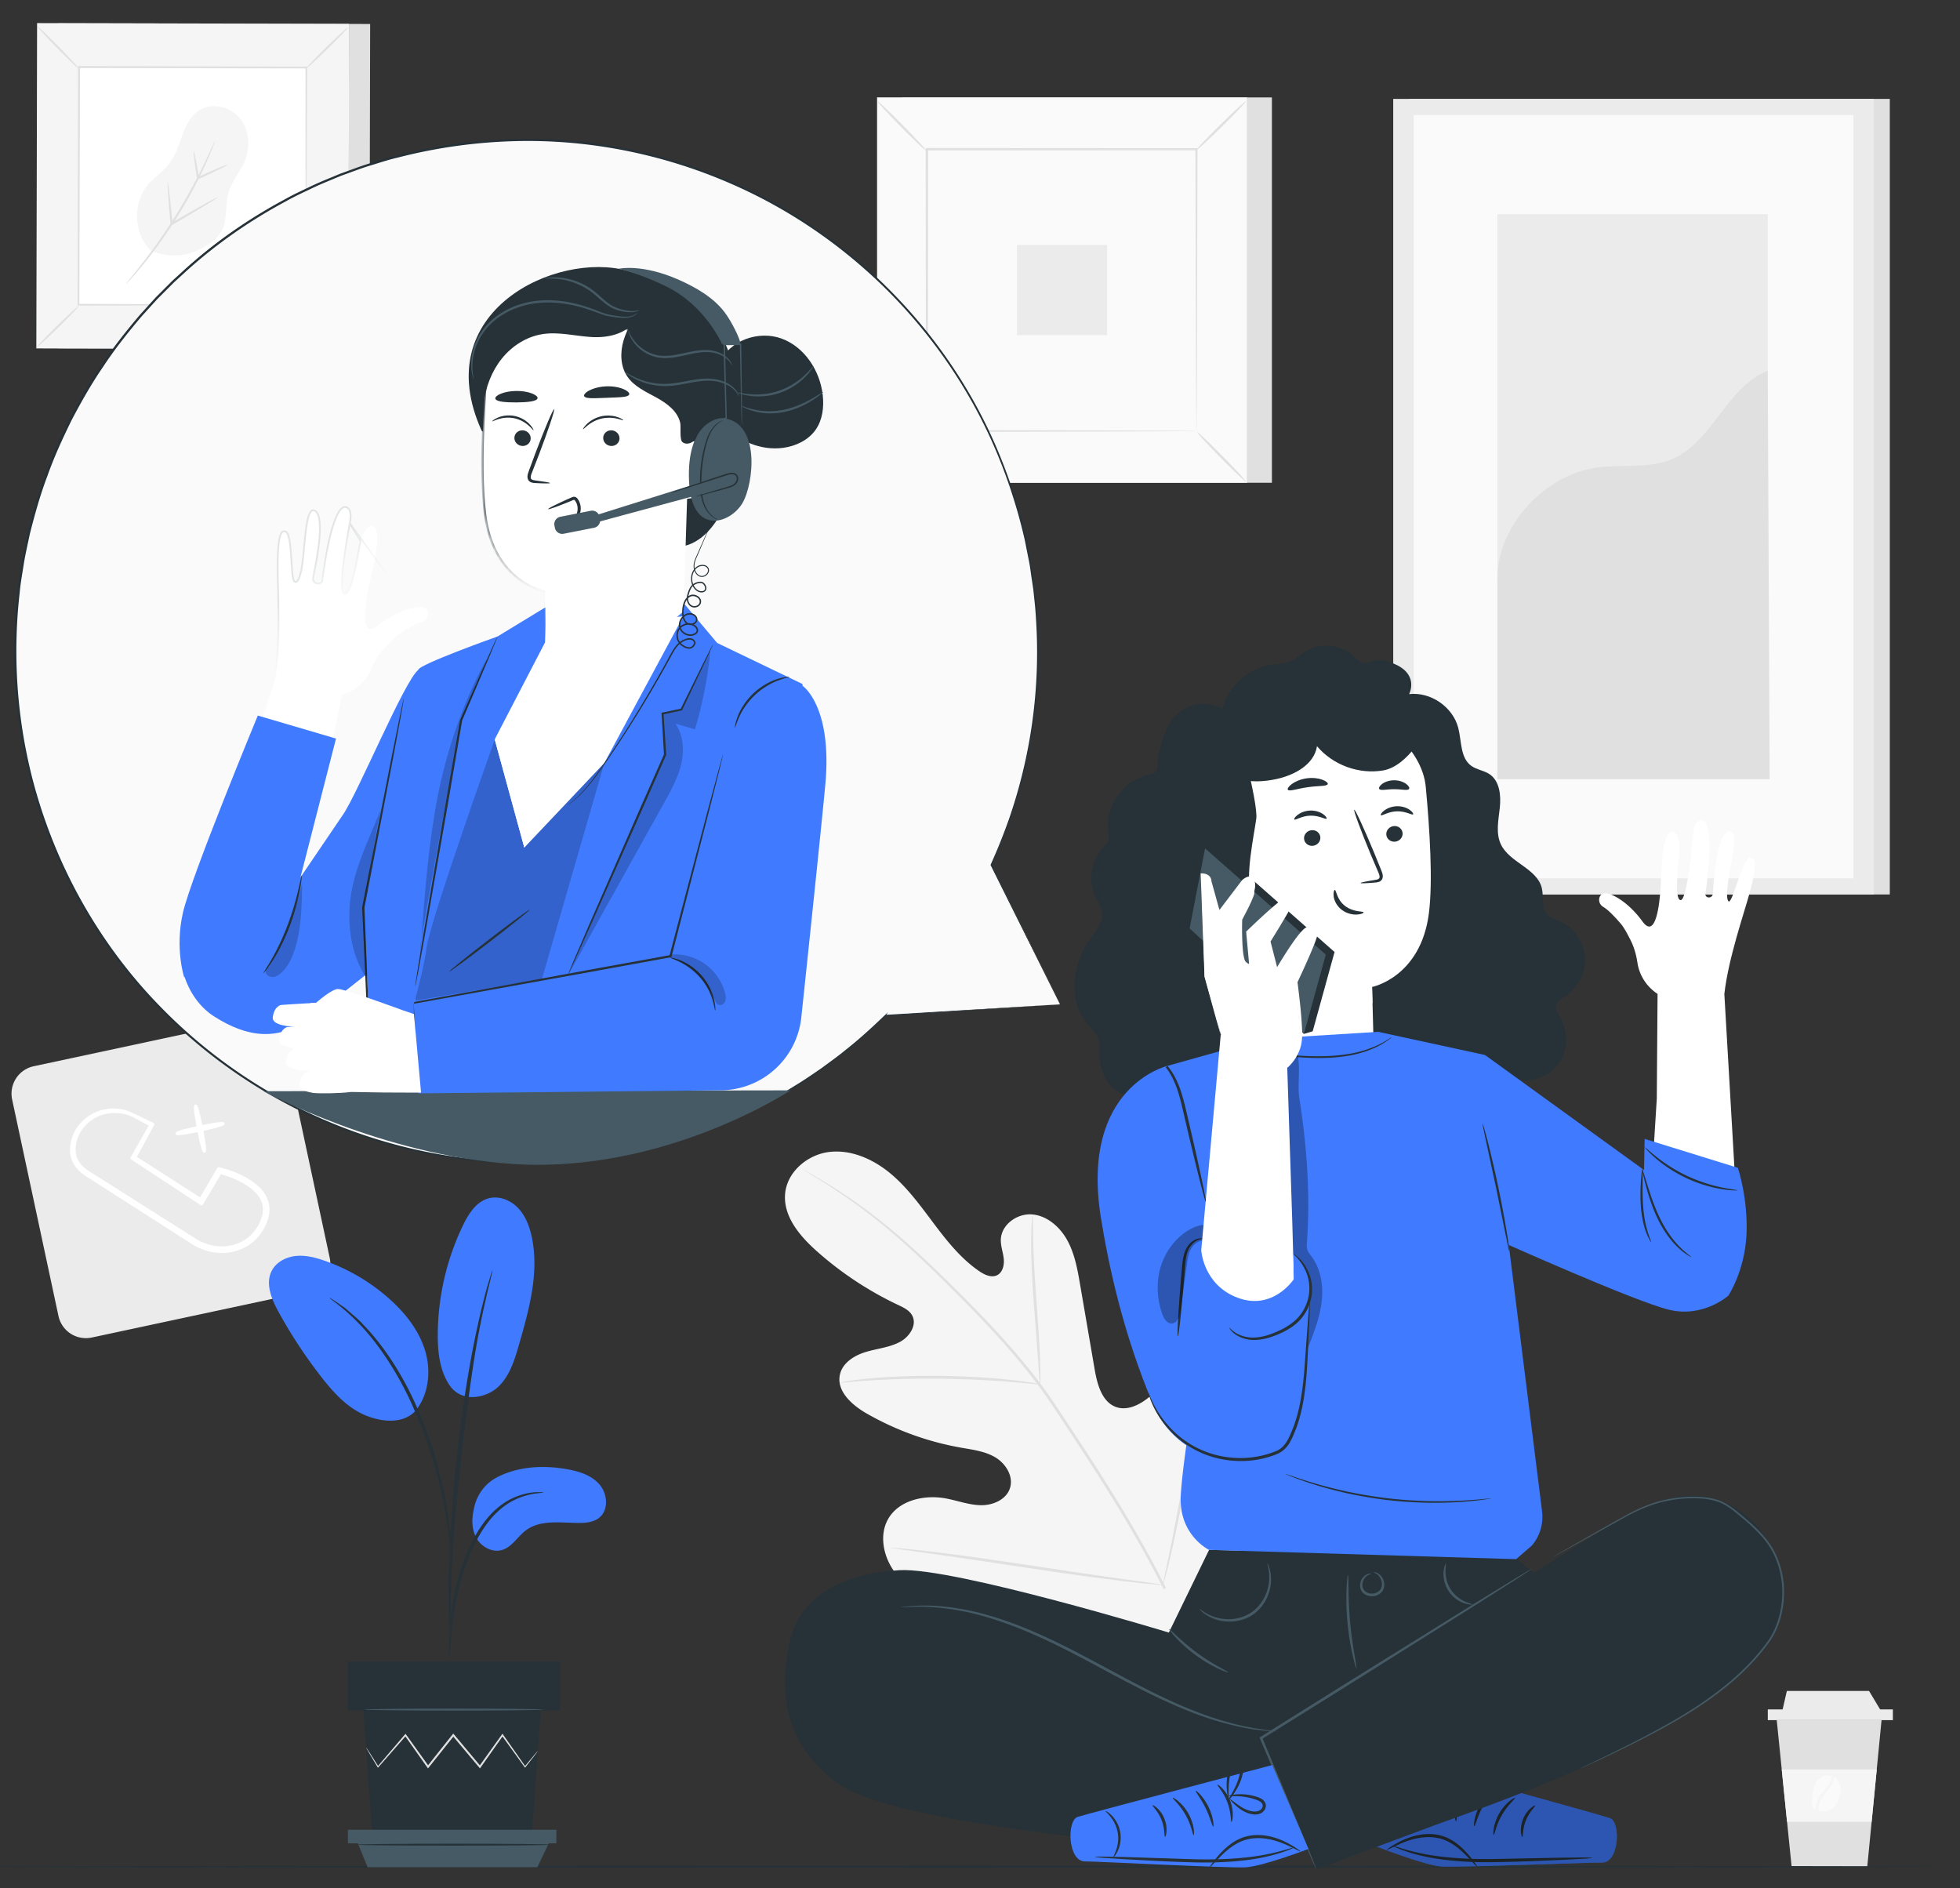 <svg xmlns="http://www.w3.org/2000/svg" fill="none" viewBox="0 0 462 445"><rect x="0" y="0" width="462" height="445" fill="#333333" stroke="none"/><g clip-path="url(#a)"><path fill="#EBEBEB" d="m72.644 304.333-51.017 10.921a6.61 6.61 0 0 1-7.845-5.079l-10.92-51.017a6.61 6.61 0 0 1 5.078-7.845l51.017-10.92a6.607 6.607 0 0 1 7.845 5.078l10.92 51.017a6.61 6.61 0 0 1-5.078 7.845"/><path fill="#fff" d="M63.423 283.988c-.03-.511-.212-.953-.388-1.38-.056-.135-.111-.27-.177-.445-1.137-2.302-3.259-3.717-4.985-4.695-1.788-.979-3.742-1.732-5.976-2.301l-.253-.065a.39.39 0 0 0-.432.181l-4.05 6.942-14.887-9.553 4.057-7.49a.39.39 0 0 0-.173-.537l-3.42-1.639c-.557-.26-.907-.422-1.14-.498a3 3 0 0 0-.327-.177c-.058-.025-.123-.06-.196-.097a5.5 5.5 0 0 0-.767-.335c-.856-.325-2.26-.683-4.075-.618-1.265.052-3.736.42-6.072 2.308-2.36 1.879-3.728 4.769-3.655 7.732.038 1.713.864 3.476 2.204 4.705.667.644 1.462 1.148 2.16 1.591l22.65 14.504q.419.262.835.534c.65.42 1.323.855 2.066 1.239 1.047.54 2.187.939 3.39 1.185.814.168 1.64.252 2.462.252 1.66 0 3.304-.34 4.786-1.005 2.239-.971 4.12-2.757 5.294-5.025.235-.44.528-1.032.71-1.69l.094-.299c.155-.481.316-.978.315-1.503l.07-.973zm-28.368-18.712-4.257 7.493a.39.39 0 0 0 .123.519l16.381 10.749a.39.39 0 0 0 .549-.126l4.225-7.148c1.865.522 3.566 1.207 5.06 2.036 1.407.8 3.39 2.089 4.32 3.995q.077.218.167.431c.132.321.256.625.272.974l.11.679-.073.826c.005.362-.115.729-.241 1.119l-.104.326c-.111.413-.302.866-.603 1.427-1.02 1.959-2.637 3.495-4.555 4.33-1.926.861-4.166 1.093-6.308.654a11.6 11.6 0 0 1-2.994-1.043c-.65-.331-1.303-.752-1.936-1.159a50 50 0 0 0-.851-.54L21.63 276.44c-.688-.427-1.397-.869-1.977-1.417-1.105-1.004-1.769-2.37-1.82-3.751-.11-3.011 1.526-5.456 3.098-6.743a9.4 9.4 0 0 1 5.36-2.168q.357-.02.69-.02c2.086 0 3.38.541 3.966.787.139.058.249.105.346.126.205.137.534.314 1.032.584z"/><path fill="#fff" d="M42.032 267.558c.62 0 1.905-.18 4.559-.728.866 4.374 1.195 4.841 1.511 4.841q.062-.002.124-.016h.002c.364-.072.651-.143-.283-5.112 5.068-1.098 5.027-1.39 4.958-1.752v-.001a.44.44 0 0 0-.178-.266c-.293-.196-2 .031-5.044.66-.588-2.951-1.035-4.564-1.325-4.76a.45.45 0 0 0-.309-.065.44.44 0 0 0-.264.175c-.197.29-.01 1.961.547 4.935-4.657 1.017-4.849 1.349-4.917 1.475a.43.43 0 0 0-.024.342c.052.14.103.272.643.272"/><path fill="#E0E0E0" d="M445.454 23.314H332.173v187.511h113.281z"/><path fill="#EBEBEB" d="M441.686 23.314H328.405v187.511h113.281z"/><path fill="#FAFAFA" d="M436.861 27.117H333.229v179.907h103.632z"/><path fill="#EBEBEB" d="M416.685 50.494h-63.726v133.152h63.726z"/><path fill="#E0E0E0" d="M352.958 136.528c-.147-12.438 11.036-24.581 23.354-26.317 5.874-.828 12.114.337 17.602-1.913 9.796-4.016 12.913-17.031 22.771-20.892l.45 96.24h-64.177zm-53.15-113.57h-87.135v90.832h87.135z"/><path fill="#FAFAFA" d="M293.907 22.958h-87.136v90.832h87.136z"/><path fill="#E0E0E0" d="M293.935 113.817h-87.19V22.931h87.19zm-87.136-.054h87.082V22.985h-87.082z"/><path fill="#FAFAFA" d="M282.194 35.168h-63.709v66.41h63.709z"/><path fill="#E0E0E0" d="M218.485 102.022c.05.059-.555.754-1.573 1.827a177 177 0 0 1-4.049 4.106 180 180 0 0 1-4.162 3.984c-1.087.998-1.786 1.589-1.841 1.534s.547-.746 1.564-1.82a177 177 0 0 1 4.059-4.113 177 177 0 0 1 4.17-3.992c1.085-.999 1.781-1.587 1.832-1.526m63.708-.164c.059-.05.754.555 1.827 1.571a178 178 0 0 1 4.106 4.05 176 176 0 0 1 3.984 4.161c.998 1.087 1.589 1.787 1.534 1.842s-.746-.547-1.82-1.564a176 176 0 0 1-4.114-4.059 172 172 0 0 1-3.991-4.17c-.998-1.085-1.586-1.781-1.526-1.831m-.174-66.512c-.049-.06.555-.754 1.573-1.828a178 178 0 0 1 4.05-4.106 175 175 0 0 1 4.161-3.984c1.086-.998 1.787-1.59 1.842-1.533.055.055-.547.747-1.565 1.82a177 177 0 0 1-4.059 4.114 175 175 0 0 1-4.17 3.992c-1.085.997-1.781 1.584-1.832 1.525m-63.708.162c-.059.051-.754-.555-1.828-1.572a177 177 0 0 1-4.106-4.05 179 179 0 0 1-3.983-4.161c-.999-1.087-1.589-1.787-1.533-1.842.055-.055.746.546 1.821 1.564a178 178 0 0 1 4.113 4.059 178 178 0 0 1 3.992 4.17c.996 1.086 1.583 1.783 1.524 1.832"/><path fill="#E0E0E0" d="M282.019 101.58a3 3 0 0 1-.013-.323l-.015-.926-.029-3.585-.064-13.535-.125-48.042.246.246-63.528.037h-.006l.282-.283-.039 66.411-.243-.242 46.004.123 12.921.064 3.419.028.884.013q.298.006.306.014.006.007-.281.013c-.211.003-.493.007-.857.014l-3.372.028-12.867.063-46.157.123-.241.001v-.242l-.04-66.41v-.283h.288l63.528.036h.247v.246l-.125 48.199-.064 13.48-.029 3.537-.013.9q-.01.3-.017.295"/><path fill="#EBEBEB" d="M260.968 57.745H239.71v21.259h21.258z"/><path fill="#E0E0E0" d="m443.509 405.433-3.369 34.536h-17.829l-3.51-34.536z"/><path fill="#EBEBEB" d="M416.696 405.433h29.481v-2.527h-29.481z"/><path fill="#EBEBEB" d="m440.562 398.554 2.948 4.914h-23.446l1.124-4.914z"/><path fill="#F5F5F5" d="m442.376 417.06-1.204 12.324h-19.937l-1.252-12.324z"/><path fill="#FAFAFA" d="M428.618 426.69c.018-.962.261-2.057.923-3.048.499-.773 1.101-1.44 1.585-2.107.494-.661.852-1.338 1.03-1.946.098-.317.144-.603.159-.855.046.024.093.045.137.073.698.445 1.139 1.224 1.303 2.036s.073 1.655-.113 2.463c-.222.96-.598 1.92-1.297 2.615a3.58 3.58 0 0 1-3.112.964 3 3 0 0 1-.615-.195"/><path fill="#FAFAFA" d="M427.109 423.978c.095-1.099.194-2.219.631-3.232.437-1.012 1.278-1.968 2.359-2.186.34-.115 1.072-.175 1.713.081-.03.254-.089.543-.208.867-.2.566-.558 1.193-1.053 1.826-.487.641-1.099 1.301-1.623 2.11a5.7 5.7 0 0 0-.935 3.093 1.86 1.86 0 0 1-.676-.684c-.309-.558-.263-1.237-.208-1.875"/><path fill="#F5F5F5" d="M282.768 386.741c16.09-16.112 16.014-40.684 11.471-61.976-.758-3.554-1.036-7.394-3.296-10.228s-6.611-4.27-9.544-2.194c-2.433 1.723-3.04 5.018-4.071 7.837a21.25 21.25 0 0 1-6.959 9.504c-2.066 1.587-4.755 2.811-7.224 1.972-3.387-1.153-4.51-5.349-5.121-8.91l-3.418-19.906c-.611-3.56-1.248-7.192-2.954-10.37-1.707-3.179-4.709-5.879-8.261-6.224-3.553-.345-7.388 2.35-7.483 5.959-.04 1.501.524 2.952.687 4.446s-.232 3.25-1.561 3.911c-1.345.67-2.948-.086-4.196-.937-4.31-2.937-7.625-7.119-10.772-11.305-3.147-4.185-6.246-8.492-10.273-11.816-4.028-3.323-9.188-5.606-14.333-4.987s-10.011 4.729-10.407 9.958c-.397 5.244 3.433 9.81 7.339 13.301a80.6 80.6 0 0 0 19.334 12.811c1.262.597 2.631 1.24 3.295 2.48 1.195 2.234-.632 4.989-2.834 6.185-2.494 1.355-5.419 1.592-8.134 2.413-2.714.82-5.501 2.578-6.083 5.386-.809 3.894 2.91 7.163 6.346 9.125a69 69 0 0 0 22.195 8.033c2.786.492 5.689.841 8.126 2.303 2.438 1.463 4.28 4.433 3.451 7.164-.829 2.735-3.957 4.119-6.788 4.098-2.83-.02-5.547-1.07-8.335-1.591-5.215-.974-11.467.486-13.845 5.268-1.563 3.143-1.055 7.042.575 10.166s4.248 5.599 6.957 7.829c9.47 7.794 20.816 13.407 32.854 15.318 12.035 1.912 22.729 1.104 33.262-5.023"/><path fill="#E0E0E0" d="M274.847 374.297c-5.079-10.248-11.576-21.021-18.761-32.054l-5.349-8.151c-1.761-2.671-3.509-5.319-5.377-7.804-3.717-4.988-7.671-9.5-11.558-13.665-3.886-4.169-7.726-7.983-11.342-11.523-3.625-3.534-7.067-6.764-10.328-9.574-6.509-5.646-12.288-9.571-16.364-12.103a118 118 0 0 0-4.75-2.827l-1.257-.697c-.285-.153-.433-.228-.439-.217q-.007.016.406.277l1.224.754a190 190 0 0 1 4.681 2.931 136 136 0 0 1 16.195 12.243c3.233 2.824 6.648 6.067 10.25 9.613 3.598 3.555 7.417 7.378 11.282 11.548 3.864 4.166 7.792 8.67 11.481 13.636 1.855 2.474 3.584 5.101 5.348 7.78l5.345 8.147c7.177 11.025 13.675 21.761 18.769 31.964"/><path fill="#E0E0E0" d="M245.167 326.296c.045-.001.07-.562.077-1.579.011-1.016-.02-2.485-.086-4.302-.127-3.63-.475-8.638-.879-14.157-.405-5.522-.681-10.52-.753-14.142-.041-1.811-.06-3.278-.059-4.292-.006-1.014-.03-1.576-.077-1.578-.046-.002-.108.556-.182 1.57-.08 1.014-.132 2.483-.15 4.301-.049 3.636.153 8.659.559 14.186.413 5.446.786 10.372 1.073 14.136l.295 4.286c.074 1.011.135 1.572.182 1.571"/><path fill="#E0E0E0" d="M197.924 325.894c.007.046.671.006 1.863-.106 1.192-.105 2.916-.266 5.051-.396 4.268-.293 10.179-.493 16.708-.428 6.532.077 12.441.398 16.707.754 2.136.163 3.86.341 5.053.457 1.193.12 1.855.166 1.862.12.006-.047-.645-.179-1.831-.38a88 88 0 0 0-5.043-.671c-4.268-.478-10.194-.874-16.746-.953-6.549-.064-12.479.21-16.751.627a79 79 0 0 0-5.044.61c-1.184.193-1.835.32-1.829.366m76.21 47.663c.023.005.095-.206.215-.613l.487-1.794c.416-1.559.96-3.832 1.595-6.647 1.272-5.63 2.786-13.464 4.34-22.131 1.555-8.67 2.993-16.506 4.147-22.156.568-2.747 1.037-5.008 1.386-6.687l.367-1.823c.077-.418.107-.64.084-.646-.023-.004-.096.207-.215.615l-.487 1.793c-.416 1.559-.96 3.83-1.595 6.647-1.273 5.63-2.786 13.464-4.34 22.134-1.554 8.667-2.992 16.503-4.146 22.153-.57 2.747-1.037 5.009-1.386 6.687-.147.729-.267 1.331-.367 1.822-.078.417-.107.64-.085.646"/><path fill="#E0E0E0" d="M209.889 364.797c-.002.022.221.07.647.141l1.87.277 6.882.949c5.811.804 13.823 2.005 22.675 3.344 8.855 1.341 16.887 2.469 22.716 3.152 2.915.343 5.275.596 6.91.738.755.061 1.377.11 1.883.152.432.027.66.03.662.008.002-.023-.221-.071-.647-.142l-1.869-.276-6.881-.951c-5.811-.801-13.825-2.004-22.679-3.344s-16.884-2.469-22.712-3.151c-2.915-.342-5.275-.596-6.912-.738l-1.884-.152c-.431-.028-.658-.03-.661-.007M87.25 5.653l-73.503-.17-.176 76.622 73.503.17z"/><path fill="#455A64" d="M82.272 5.641 8.769 5.472l-.177 76.622 73.504.169z"/><path fill="#F5F5F5" d="m82.12 82.285-73.55-.17.177-76.666 73.549.17z"/><path fill="#fff" d="m72.368 15.92-53.742-.124-.129 56.021 53.742.124z"/><path fill="#E0E0E0" d="M18.497 72.189c.043.05-.468.635-1.33 1.539a147 147 0 0 1-3.424 3.455 151 151 0 0 1-3.518 3.353c-.918.84-1.51 1.337-1.556 1.29s.462-.628 1.323-1.532c.86-.903 2.072-2.13 3.43-3.462a151 151 0 0 1 3.526-3.36c.919-.84 1.507-1.334 1.55-1.283m53.741-.015c.05-.042.635.469 1.538 1.33.904.86 2.127 2.07 3.455 3.424 1.33 1.356 2.513 2.6 3.353 3.519.84.918 1.337 1.51 1.29 1.555-.046.047-.628-.462-1.532-1.322-.903-.86-2.13-2.073-3.462-3.431a151 151 0 0 1-3.36-3.525c-.838-.92-1.332-1.507-1.282-1.55m-.018-56.107c-.042-.05.47-.635 1.33-1.539s2.07-2.126 3.424-3.455a148 148 0 0 1 3.519-3.353c.918-.84 1.51-1.337 1.556-1.29s-.463.628-1.323 1.532c-.86.903-2.072 2.13-3.431 3.462a151 151 0 0 1-3.525 3.36c-.92.84-1.508 1.334-1.55 1.283m-53.742.015c-.05.042-.635-.47-1.54-1.33-.903-.86-2.126-2.07-3.455-3.424a151 151 0 0 1-3.353-3.519c-.84-.918-1.337-1.509-1.29-1.556.047-.045.629.463 1.532 1.323.904.86 2.13 2.072 3.463 3.431a149 149 0 0 1 3.358 3.525c.842.92 1.335 1.507 1.285 1.55"/><path fill="#E0E0E0" d="M72.092 71.94a3 3 0 0 1-.012-.273l-.01-.782-.018-3.025-.028-11.418-.012-40.525.206.207-53.589-.092h-.005l.238-.238-.161 56.021-.205-.204 38.806.193 10.9.078 2.883.03.745.014q.255.008.262.013a2 2 0 0 1-.237.01c-.177.003-.415.007-.723.01l-2.844.018-10.854.028-38.937.016h-.204v-.206l.094-56.02v-.238h.244l53.59.153.208.001-.001.208-.198 40.658-.081 11.371-.031 2.984c-.007.324-.01.574-.014.76a2 2 0 0 1-.012.248"/><path fill="#F5F5F5" d="M35.49 59.026c-4.045-4.071-4.274-11.32-.493-15.638 1.498-1.71 3.486-2.959 4.874-4.76 3.005-3.898 2.977-10.052 7.153-12.66 3.046-1.902 7.411-.802 9.625 2.026s2.389 6.93.94 10.216c-1.07 2.425-2.925 4.486-3.69 7.024-.782 2.596-.346 5.444-1.158 8.031-.981 3.124-4.293 5.093-7.367 6.224-3.073 1.129-7.021.85-9.884-.463"/><path fill="#E0E0E0" d="M50.665 33.253c.031.013-.157.539-.524 1.48-.36.943-.93 2.289-1.676 3.933-1.487 3.29-3.758 7.746-6.671 12.429-2.92 4.681-5.918 8.684-8.215 11.47-1.148 1.395-2.104 2.5-2.792 3.239-.682.744-1.071 1.144-1.096 1.121s.316-.464.954-1.244c.642-.776 1.557-1.912 2.667-3.33a133 133 0 0 0 8.071-11.512c2.9-4.664 5.21-9.074 6.772-12.32a172 172 0 0 0 1.812-3.861c.42-.915.667-1.417.698-1.405"/><path fill="#E0E0E0" d="M39.526 42.937c.06-.006.217 1.065.425 2.834.207 1.768.466 4.234.731 7.02l-.359-.186 1.16-.676a388 388 0 0 1 6.923-3.935c1.784-.986 2.904-1.566 2.939-1.508.033.059-1.026.743-2.767 1.803a398 398 0 0 1-6.851 4.058l-1.162.672-.326.19-.034-.374a340 340 0 0 1-.574-7.034c-.123-1.777-.167-2.859-.105-2.864m14.125-4.114c.028.06-.667.443-1.813 1.011a156 156 0 0 1-4.518 2.13l-.554.25-.29.131-.048-.312c-.276-1.79-.5-3.389-.637-4.542-.138-1.154-.192-1.863-.129-1.873.062-.009.23.682.452 1.822.223 1.14.502 2.73.79 4.519l-.337-.182.553-.252a156 156 0 0 1 4.576-2.001c1.184-.49 1.928-.761 1.955-.701"/><path fill="#263238" d="M457.838 439.969c0 .149-104.739.27-233.91.27-129.216 0-233.932-.122-233.932-.27s104.716-.27 233.932-.27c129.171-.001 233.91.121 233.91.27"/><path fill="#407BFF" d="M117.205 348.175c4.886-2.521 10.64-2.85 16.064-1.953 2.914.482 5.952 1.354 7.935 3.543s2.359 6.041.082 7.922c-1.356 1.119-3.246 1.289-5.003 1.269-4.247-.049-8.958-.797-12.35 1.759-1.936 1.457-3.224 3.88-5.538 4.597-2.264.701-4.818-.635-6.02-2.678-1.2-2.044-1.24-4.598-.68-6.901 0 0 .588-5.019 5.51-7.558m-11.195-21.609c2.988 4.266 8.794 2.854 11.487.25s3.831-6.38 4.866-9.98c2.367-8.225 4.753-16.853 2.994-25.23-.526-2.504-1.463-5.001-3.222-6.858-1.759-1.858-4.465-2.963-6.939-2.309-2.928.774-4.748 3.641-6.063 6.369a60.1 60.1 0 0 0-5.943 25.809c-.016 4.156.475 8.516 2.82 11.949m-8.204 6.123c3.244-3.851 3.86-9.465 2.416-14.288s-4.704-8.926-8.462-12.276a45.6 45.6 0 0 0-15.154-8.942c-2.192-.771-4.503-1.379-6.815-1.158s-4.641 1.404-5.72 3.461c-1.594 3.041-.065 6.731 1.588 9.741a115.5 115.5 0 0 0 9.953 15.157c2.983 3.847 6.401 7.64 10.948 9.379 4.546 1.738 9.27 1.533 11.68-1.62"/><path fill="#263238" d="M105.809 390.934c.056.004.146-.687.271-1.938l.515-5.292c.247-2.226.572-4.876 1.19-7.762.617-2.878 1.582-5.997 2.822-9.16 1.283-3.145 2.848-6.003 4.678-8.289 1.816-2.297 3.928-3.959 5.913-4.917a16.6 16.6 0 0 1 4.981-1.551c1.237-.126 1.93-.225 1.93-.279.001-.055-.694-.064-1.965-.03-1.259.084-3.107.404-5.193 1.352-2.093.928-4.333 2.616-6.239 4.959-1.92 2.334-3.542 5.255-4.848 8.456-1.262 3.219-2.212 6.37-2.801 9.311-.587 2.936-.856 5.615-1.032 7.86a105 105 0 0 0-.262 5.324c-.029 1.256-.015 1.953.04 1.956"/><path fill="#263238" d="M106.173 386.863c.028-.001.045-.311.052-.9l-.007-2.573c-.007-2.232-.006-5.463.114-9.454.198-7.98.885-16.568 2.211-28.676 1.258-11.386 2.944-24.635 4.724-33.25.382-1.959.767-3.723 1.129-5.266.345-1.548.64-2.882.924-3.962l.602-2.501c.128-.574.183-.879.157-.888-.027-.007-.133.284-.312.844l-.747 2.465c-.332 1.07-.671 2.396-1.058 3.936a118 118 0 0 0-1.246 5.253c-1.761 7.806-3.625 18.716-4.965 30.852-1.33 12.134-1.929 23.181-1.982 31.182-.048 4 .037 7.238.14 9.472l.156 2.572c.044.587.08.895.108.894"/><path fill="#263238" d="M106.227 365.555c.055-.002.046-.957-.019-2.688-.098-1.727-.336-4.224-.822-7.282-.516-3.051-1.237-6.673-2.368-10.608-.491-1.8-1.643-6.111-4.437-12.554-3.68-8.729-8.679-15.865-13.028-20.286-1.02-1.174-2.157-2.02-3.066-2.849-.47-.397-.885-.793-1.309-1.108l-1.188-.819c-1.432-.979-2.234-1.495-2.263-1.448-.128.174 3.206 2.137 7.417 6.616 4.193 4.469 9.054 11.557 12.703 20.213 2.035 4.694 3.454 8.882 4.461 12.437 1.164 3.898 1.937 7.483 2.52 10.504a106 106 0 0 1 1.07 7.21c.159 1.714.274 2.664.329 2.662m-20.595 37.587 2.135 29.252h37.578l2.136-29.252zm46.332-11.53H82.002v11.529h49.962z"/><path fill="#455A64" d="M82.002 431.274v3.196h49.136v-3.196z"/><path fill="#455A64" d="m86.65 440.094-2.301-5.624h44.999l-2.685 5.624z"/><path fill="#E0E0E0" d="M126.782 412.702q.011.012-.175.269l-.562.745-2.188 2.802-.098.124-.094-.131-5.379-7.438h.31l-5.296 7.497-.166.236-.186-.221-6.279-7.472.362-.004-.346.434-5.615 7.039-.187.234-.173-.245-5.297-7.495.308.014-6.525 7.434-.116.132-.088-.149-2.043-3.432-.523-.914q-.174-.315-.16-.326.016-.008.219.29l.58.879 2.144 3.369-.205-.016c1.672-1.96 3.85-4.514 6.42-7.524l.162-.19.146.205 5.346 7.461-.36-.009 5.601-7.05.345-.433.179-.224.183.219 6.263 7.487-.352.013 5.347-7.459.157-.219.154.219 5.264 7.519-.191-.006 2.277-2.73.61-.705q.214-.238.227-.229"/><path fill="#455A64" d="M128.003 402.949c0 .129-9.416.234-21.028.234-11.617 0-21.03-.105-21.03-.234s9.413-.234 21.03-.234c11.611 0 21.028.105 21.028.234"/><path fill="#263238" d="M129.901 434.784c0 .13-10.233.234-22.854.234-12.625 0-22.856-.105-22.856-.234s10.231-.233 22.856-.233c12.621 0 22.854.105 22.854.233"/><path fill="#fff" d="M407.192 211.91c-.814-3.517 3.337-15.666.658-15.937-3.415-.344-3.993 13.472-4.114 14.71-.118 1.204-1.913 1.059-1.743-.052.243-1.597 2.518-17.229-.928-17.267-1.911-.02-1.991 3.456-1.991 3.456s-1.287 15.406-2.914 15.332c-1.653-.073-.463-8.84-.297-12.1.16-3.127-1.407-4.922-2.564-3.571-1.697 1.982-1.688 9.921-1.896 13.05-.209 3.127-1.05 12.113-4.278 7.619-3.229-4.495-7.364-6.769-8.889-6.613-1.525.157-1.81 2.354-.329 3.215 1.197.696 2.848 2.468 4.036 3.85.98 1.139 1.628 2.495 2.326 3.821.498.947 1.311 2.829 1.692 5.447.442 3.03 2.191 5.717 4.751 7.396l-.181 24.682-.766 12.209 19.214 6.667-2.525-43.547c.943-8.369 4.627-18.955 5.973-23.86 2.144-7.824 1.142-8.163.183-8.205-2.113-.096-4.623 13.131-5.418 9.698"/><path fill="#fff" d="M404.732 222.527c0 .079-.933-.007-2.358.395-1.406.388-3.31 1.385-4.701 3.208a9 9 0 0 0-.928 1.519l-.127.253-.186-.193a13.5 13.5 0 0 0-3.643-2.662c-1.015-.508-1.672-.711-1.655-.767.009-.037.697.081 1.761.533 1.061.448 2.492 1.277 3.813 2.613l-.313.06c.263-.54.573-1.091.968-1.601a9.2 9.2 0 0 1 2.471-2.219 8.7 8.7 0 0 1 2.477-1.021c.74-.185 1.357-.194 1.775-.2.419.023.647.054.646.082m-.949 11.561c.031.093-1.8.687-4.154.756-2.355.083-4.22-.391-4.195-.486.02-.118 1.879.174 4.182.092 2.303-.066 4.14-.478 4.167-.362"/><path fill="#263238" d="M287.622 169.706c.386-6.314 5.571-12.006 11.82-12.979 1.639-.255 3.358-.228 4.872-.906 1.241-.555 2.234-1.537 3.381-2.266 3.68-2.34 9.003-1.621 11.93 1.612 2.754 3.041 3.458-1.517 9.664 1.595 5.14 2.578 2.86 6.84 2.86 6.84 5.074-.581 10.299 3.006 11.58 7.949.813 3.138.443 7.056 3.071 8.955 1.274.92 2.968 1.078 4.277 1.947 2.434 1.615 2.76 5.045 2.446 7.949s-.993 5.994.267 8.63c2.063 4.321 8.519 5.632 9.638 10.287.529 2.198-.217 4.933 1.451 6.46.671.615 1.586.857 2.429 1.199 3.411 1.38 5.926 4.76 6.266 8.425.34 3.664-1.508 7.449-4.608 9.435-.865.554-1.902 1.082-2.177 2.071-.307 1.104.488 2.169 1.072 3.155 2.137 3.604 1.573 8.6-1.315 11.637-2.886 3.038-7.848 3.854-11.556 1.903-1.654 3.526-4.737 6.356-8.39 7.705-1.682.62-3.533.935-5.277.517-1.397-.335-2.646-1.116-3.793-1.98-5.472-4.117-13.187-10.465-14.151-17.245"/><path fill="#fff" d="m287.499 180.263-.247-4.854 29-6.455c8.965-1.23 18.971 7.484 19.82 16.493.943 10.01 1.699 22.267.743 29.787-1.922 15.122-13.396 17.394-13.396 17.394l.4 14.94-33.264 1.45z"/><path fill="#263238" d="M330.614 196.38c.067 1.017-.739 1.915-1.801 2.004-1.06.09-1.975-.66-2.042-1.679-.068-1.017.738-1.915 1.797-2.006 1.061-.089 1.977.663 2.046 1.681m2.475-4.443c-.232.259-1.728-.777-3.804-.708-2.075.041-3.567 1.156-3.799.909-.114-.109.115-.57.764-1.074.638-.501 1.737-1.005 3.032-1.039 1.293-.033 2.396.41 3.037.878.653.47.885.918.77 1.034m-21.861 5.416c.067 1.017-.738 1.915-1.801 2.005-1.06.09-1.975-.66-2.043-1.678s.738-1.916 1.799-2.007c1.062-.09 1.978.662 2.045 1.68m1.461-4.395c-.232.259-1.729-.777-3.804-.708-2.075.041-3.566 1.156-3.8.908-.113-.109.115-.571.765-1.075.638-.502 1.737-1.004 3.031-1.038 1.293-.033 2.396.41 3.037.878.653.47.884.919.771 1.035m8.013 15.166c-.013-.118 1.271-.381 3.354-.712.528-.072 1.027-.192 1.105-.558.113-.386-.127-.952-.403-1.561l-1.694-3.988c-2.355-5.681-4.078-10.36-3.849-10.453s2.325 4.437 4.682 10.118l1.628 4.015c.22.597.586 1.269.34 2.073-.131.4-.511.7-.849.802-.337.114-.634.129-.896.152-2.101.18-3.406.23-3.418.112"/><path fill="#fff" d="M323.414 232.668s-10.618.952-20.833-4.766c0 0 5.41 10.379 20.94 8.518zm-3.434-19.512c-.778-.965-2.103-1.466-3.397-1.285-.899.124-1.796.588-2.32 1.338-.525.751-.607 1.797-.088 2.48.585.771 1.761.916 2.744.604.982-.312 1.815-.992 2.604-1.667.219-.187.442-.382.575-.633s.152-.573-.027-.773"/><path fill="#263238" d="M314.636 209.751c.337-.031.411 2.224 2.39 3.763 1.976 1.545 4.37 1.218 4.398 1.532.036.14-.522.454-1.535.513-.994.066-2.457-.209-3.667-1.151-1.208-.945-1.754-2.238-1.86-3.161-.115-.939.119-1.505.274-1.496m-1.664-24.948c-.188.572-2.268.368-4.696.737-2.434.32-4.377 1.094-4.716.598-.152-.237.174-.779.951-1.35.771-.571 2.011-1.128 3.469-1.336 1.457-.206 2.803-.015 3.702.319.906.331 1.37.762 1.29 1.032m19.167 1.148c-.35.482-1.796.037-3.517.068-1.722-.03-3.167.415-3.518-.067-.153-.236.061-.715.684-1.181.613-.464 1.651-.861 2.834-.861 1.182.001 2.221.397 2.834.861.622.465.837.945.683 1.18m6.486-18.961c-2.037 5.423-6.893 13.624-12.603 14.601s-11.863-1.28-15.587-5.718c-.662 4.326-5.303 6.832-9.582 7.75-3.025.649-6.24.836-9.164-.172-2.925-1.008-5.505-3.388-6.117-6.421s3.368-10.75 6.378-11.468"/><path fill="#263238" d="M297.304 247.03c.073 4.865-3.287 9.588-7.906 11.116.433 3.927-2.302 7.965-6.11 9.018s-8.23-1.004-9.876-4.595c-.432-.942-.706-1.988-1.404-2.754-1.602-1.755-4.442-1.181-6.75-1.75-4.157-1.024-6.274-5.878-6.12-10.157.03-.844.124-1.7-.06-2.525-.375-1.685-1.801-2.892-2.895-4.228-4.502-5.499-3.401-14.033.739-19.809 1.38-1.927 3.15-3.962 2.842-6.312-.172-1.312-.98-2.438-1.55-3.633-1.844-3.872-.984-8.865 2.051-11.897.466-.466 1.003-.934 1.131-1.58.08-.409-.019-.83-.098-1.241-1.186-6.223 3.407-12.963 9.631-14.138.375-.07.765-.127 1.09-.327.928-.573.863-1.903.911-2.992.13-2.878 1.955-8.366 4.005-10.389 5.685-5.607 11.857-1.818 14.091 0 0 0 5.619 20.257 5.092 24.142s-2.656 13.633-1.231 17.887 3.888 13.002 2.416 17.036c-1.47 4.035.001 19.128.001 19.128"/><path fill="#407BFF" d="M333.789 415.753s43.92 12.156 45.682 12.775c2.645.932 2.201 10.625-1.916 10.474-1.948-.072-33.735 1.184-37.752.933-4.016-.251-16.134-5.026-16.134-5.026z"/><path fill="#263238" d="M352.085 432.511c.221.03.517-2.293 1.935-4.716 1.383-2.444 3.243-3.867 3.105-4.042-.077-.17-2.258 1.068-3.742 3.676-1.509 2.592-1.483 5.101-1.298 5.082m-4.578-2.076c.215.037.66-2.039 1.83-4.333 1.147-2.307 2.549-3.9 2.392-4.051-.122-.144-1.837 1.293-3.049 3.72-1.229 2.418-1.361 4.653-1.173 4.664m-4.296-1.151c.222-.014.053-2.208 1.027-4.64.933-2.449 2.545-3.947 2.392-4.107-.089-.167-2.057 1.191-3.077 3.84-1.047 2.636-.521 4.97-.342 4.907"/><path fill="#263238" d="M343.99 423.612c.079.019.468-1.207.471-3.268a15.4 15.4 0 0 0-1.098-5.62c-.143-.349-.304-.75-.704-1.077-.409-.367-1.155-.291-1.508.075-.402.351-.53.845-.585 1.242a8.5 8.5 0 0 0-.057 1.16c.01.757.109 1.481.271 2.151a13 13 0 0 0 1.351 3.357c1.024 1.783 1.911 2.693 1.973 2.645.101-.07-.636-1.094-1.512-2.885-.432-.896-.882-1.996-1.152-3.266a9.7 9.7 0 0 1-.211-2.006c.02-.674.009-1.518.404-1.842.21-.173.399-.186.581-.049.194.149.357.449.482.768.271.656.493 1.307.665 1.937.345 1.263.512 2.438.58 3.43.13 1.986-.07 3.23.049 3.248"/><path fill="#263238" d="M343.934 423.165c.021-.08-1.039-.445-2.832-.458a12.8 12.8 0 0 0-3.116.382c-.569.154-1.18.301-1.795.661-.602.305-1.231 1.14-.993 2.007.189.816.888 1.389 1.583 1.567.699.195 1.377.126 1.97-.005 1.205-.277 2.142-.87 2.854-1.403 1.407-1.104 2.095-1.949 2.042-2.011-.077-.093-.909.63-2.34 1.585-.72.46-1.621.958-2.694 1.166-.534.102-1.109.134-1.628-.023-.517-.142-.948-.536-1.07-1.044-.125-.491.172-.94.653-1.226.47-.292 1.052-.46 1.593-.622a14.7 14.7 0 0 1 2.959-.516c1.719-.118 2.797.058 2.814-.06m14.899 9.817c.217-.025.002-1.903.866-3.962.822-2.076 2.288-3.268 2.15-3.438-.073-.18-1.909.862-2.831 3.16-.948 2.288-.363 4.317-.185 4.24m-30.646 2.026c-.02.047.584.328 1.699.799a38 38 0 0 0 4.888 1.515c4.2 1.058 10.189 1.658 16.768 1.589 6.582-.073 12.513-.373 16.815-.545l5.089-.269c1.201-.08 1.865-.149 1.863-.2-.001-.05-.668-.078-1.872-.087l-5.096.037-16.802.328c-6.55.069-12.466-.444-16.65-1.361-4.199-.861-6.651-1.941-6.702-1.806"/><path fill="#263238" d="M326.888 436.01c.059.101 1.261-.601 3.29-1.491 2.005-.86 5.012-1.891 8.311-1.382 3.31.508 5.656 2.731 7.184 4.274 1.539 1.599 2.441 2.66 2.531 2.585.066-.055-.684-1.222-2.15-2.938-.74-.848-1.681-1.832-2.912-2.723-1.217-.894-2.784-1.655-4.538-1.923-3.54-.541-6.66.641-8.646 1.636-2.014 1.031-3.115 1.89-3.07 1.962"/><path fill="#000" d="M333.789 415.753s43.92 12.156 45.682 12.775c2.645.932 2.201 10.625-1.916 10.474-1.948-.072-33.735 1.184-37.752.933-4.016-.251-16.134-5.026-16.134-5.026z" opacity=".3"/><path fill="#263238" d="m284.997 365.307-9.482 19.485s-50.696-15.416-63.469-14.706c-12.773.709-23.236 5.826-25.719 16.2s-2.823 24.688 12.079 34.622c14.901 9.935 88.96 15.423 88.96 15.423h29.306l47.899-63.156-7.716-6.258z"/><path fill="#455A64" d="M300.937 408.051c-.001.022-.332.015-.961-.017-.628-.051-1.563-.047-2.75-.214-2.386-.237-5.815-.854-9.935-2.05-4.125-1.185-8.891-3.06-14.011-5.48-5.125-2.417-10.592-5.393-16.337-8.477-5.746-3.078-11.312-5.843-16.548-7.939-5.234-2.091-10.12-3.543-14.317-4.281-4.192-.752-7.653-.94-10.036-.875-1.194-.027-2.115.102-2.744.108-.629.029-.961.034-.963.012-.002-.021.325-.069.951-.14.628-.047 1.55-.215 2.75-.227 2.393-.141 5.885-.022 10.121.68 4.241.685 9.178 2.105 14.456 4.179 5.279 2.078 10.875 4.839 16.632 7.922 5.75 3.087 11.198 6.072 16.289 8.509 5.087 2.439 9.806 4.347 13.888 5.579 4.077 1.244 7.472 1.926 9.837 2.236 1.177.204 2.106.239 2.728.332.623.072.951.121.95.143"/><path fill="#263238" d="M335.576 431.176c9.415-3.699 61.193-20.174 79.522-41.356 5.087-5.879 6.027-12.015 5.02-17.583-2.557-14.126-15.551-23.546-29.028-18.208-1.916.76-6.323 2.47-8.161 3.459-5.026 2.703-86.481 54.362-86.481 54.362s14.193 27.675 13.838 28.739z"/><path fill="#455A64" d="M361.077 369.762q.007.014-.221.176l-.682.464-2.658 1.731-9.836 6.268-32.575 20.472-17.695 11.033.115-.363 9.278 22.323 2.609 6.408.671 1.712c.148.392.217.597.202.603-.016.006-.115-.187-.291-.565l-.756-1.676-2.762-6.343-9.492-22.234-.098-.23.212-.134 17.67-11.073 32.674-20.315 9.942-6.095 2.721-1.63.716-.411q.247-.134.256-.121m-71.543 24.425c-.032.074-.968-.228-2.406-.904-1.436-.674-3.359-1.754-5.318-3.186-1.959-1.435-3.569-2.942-4.645-4.107-1.079-1.166-1.65-1.967-1.589-2.02.147-.134 2.737 2.8 6.609 5.614 3.852 2.84 7.432 4.424 7.349 4.603m28.201-22.959c.093.004.095 1.245.123 3.241.029 1.998.109 4.753.381 7.783.276 3.031.693 5.756 1.023 7.726.332 1.97.553 3.19.461 3.212-.079.018-.455-1.166-.902-3.125a61 61 0 0 1-1.216-7.755 61 61 0 0 1-.197-7.846c.088-2.007.245-3.24.327-3.236m6.057-.67c.003-.03.241-.058.635.087.394.14.926.495 1.348 1.131.398.629.713 1.586.384 2.609-.305 1.045-1.441 1.811-2.628 1.85-1.181.078-2.404-.578-2.776-1.618-.381-1.023-.056-2 .361-2.618.439-.631 1.008-.959 1.417-1.052.414-.1.647-.028.644 0 .043.105-.992.098-1.68 1.292-.319.559-.521 1.398-.2 2.155.3.763 1.228 1.26 2.203 1.206.98-.044 1.846-.618 2.106-1.408.287-.783.086-1.611-.218-2.185-.659-1.203-1.649-1.345-1.596-1.449m-25.051-2.049c.032-.015.222.314.445.962.226.645.43 1.631.425 2.865 0 1.231-.265 2.709-.944 4.203a9.9 9.9 0 0 1-3.38 4.062 9.9 9.9 0 0 1-5.038 1.6c-1.64.066-3.109-.246-4.25-.71-1.144-.461-1.981-1.022-2.493-1.474-.514-.451-.748-.75-.723-.775.082-.11 1.124 1.048 3.371 1.827 1.11.391 2.515.64 4.063.547 1.544-.087 3.23-.564 4.713-1.543 1.466-1.005 2.542-2.386 3.205-3.783a10.5 10.5 0 0 0 1.025-3.97c.128-2.374-.551-3.777-.419-3.811m48.313 9.643c-.002.07-.767.124-1.922-.271-1.14-.381-2.657-1.308-3.695-2.891-1.034-1.586-1.271-3.349-1.161-4.546.102-1.216.458-1.895.524-1.869.1.028-.092.737-.074 1.883.009 1.134.302 2.737 1.244 4.185.946 1.445 2.296 2.357 3.33 2.822 1.043.475 1.769.584 1.754.687m25.327 38.731q-.003-.01.311-.168l.932-.455 3.59-1.729c3.11-1.514 7.62-3.694 13.058-6.634 5.421-2.946 11.835-6.663 18.027-11.996 3.067-2.673 6.077-5.779 8.622-9.389 2.444-3.673 3.474-8.378 3.122-13.025-.2-2.33-.778-4.598-1.715-6.669a18 18 0 0 0-1.671-2.934 23.4 23.4 0 0 0-2.133-2.563c-1.529-1.599-3.203-3.003-4.848-4.37-1.63-1.37-3.331-2.616-5.284-3.159-1.935-.574-3.938-.672-5.861-.65a30 30 0 0 0-5.563.616c-3.558.706-6.669 2.097-9.388 3.547l-12.815 7.102-3.492 1.919-.912.489q-.312.164-.319.155-.003-.01.297-.192l.893-.526 3.453-1.989c3.01-1.708 7.338-4.217 12.755-7.221 2.717-1.472 5.862-2.897 9.457-3.627a30.6 30.6 0 0 1 5.626-.644c1.943-.029 3.977.061 5.978.647 2.026.557 3.796 1.853 5.429 3.221 1.651 1.365 3.337 2.776 4.89 4.395.773.813 1.51 1.677 2.174 2.608a18 18 0 0 1 1.713 3.002c.96 2.117 1.549 4.433 1.753 6.808.358 4.736-.691 9.526-3.198 13.287-2.59 3.664-5.614 6.767-8.712 9.455-6.242 5.347-12.692 9.047-18.139 11.964-5.465 2.912-9.996 5.051-13.13 6.52l-3.624 1.658-.949.417c-.212.092-.324.137-.327.13"/><path fill="#407BFF" d="M299.865 416.027s-44.066 11.611-45.836 12.21c-2.656.898-2.333 10.597 1.786 10.496 1.949-.047 33.719 1.601 37.737 1.4 4.02-.201 14.881-4.337 14.881-4.337z"/><path fill="#263238" d="M281.365 432.559c-.221.028-.49-2.299-1.878-4.739-1.353-2.46-3.194-3.906-3.055-4.081.079-.168 2.245 1.097 3.697 3.722 1.476 2.61 1.42 5.118 1.236 5.098m4.603-2.02c-.216.034-.635-2.048-1.776-4.356-1.118-2.32-2.501-3.931-2.341-4.079.122-.143 1.82 1.315 3.002 3.757 1.199 2.433 1.302 4.669 1.115 4.678m4.311-1.098c-.221-.015-.026-2.207-.97-4.652-.904-2.46-2.497-3.978-2.341-4.137.09-.166 2.042 1.216 3.029 3.878 1.014 2.649.458 4.977.282 4.911"/><path fill="#263238" d="M289.568 423.759c-.079.019-.452-1.213-.43-3.274a15.4 15.4 0 0 1 1.167-5.605c.146-.347.313-.746.716-1.068.414-.362 1.159-.277 1.508.094.398.355.519.851.569 1.249.039.404.057.78.043 1.16a9.7 9.7 0 0 1-.298 2.147c-.341 1.337-.879 2.455-1.393 3.34-1.046 1.769-1.944 2.67-2.005 2.619-.1-.072.648-1.085 1.547-2.866.443-.891.907-1.986 1.192-3.251a9.7 9.7 0 0 0 .237-2.004c-.012-.676.009-1.519-.382-1.848-.207-.175-.396-.19-.58-.056-.196.147-.362.444-.491.762-.28.652-.509 1.3-.688 1.929a17.7 17.7 0 0 0-.624 3.422c-.153 1.989.031 3.234-.088 3.25"/><path fill="#263238" d="M289.628 423.313c-.018-.081 1.045-.433 2.838-.422a12.7 12.7 0 0 1 3.111.42c.568.161 1.176.315 1.786.684.598.312 1.217 1.155.967 2.019-.198.814-.904 1.378-1.601 1.548-.702.187-1.378.109-1.97-.03-1.202-.292-2.132-.896-2.836-1.439-1.394-1.121-2.071-1.975-2.018-2.035.079-.093.902.64 2.32 1.613.713.469 1.608.977 2.679 1.199.532.109 1.108.147 1.628-.002.519-.136.954-.525 1.082-1.031.132-.49-.16-.942-.637-1.234-.466-.297-1.046-.472-1.586-.641a14.7 14.7 0 0 0-2.953-.552c-1.713-.141-2.793.021-2.81-.097m-15.019 9.632c-.216-.027.022-1.902-.816-3.972-.797-2.087-2.248-3.296-2.108-3.464.075-.179 1.899.885 2.792 3.195.92 2.299.31 4.32.132 4.241m30.62 2.406c.019.047-.588.322-1.708.778a38 38 0 0 1-4.907 1.454c-4.213 1.006-10.209 1.533-16.787 1.382-6.58-.154-12.507-.527-16.806-.752l-5.086-.333c-1.2-.095-1.863-.171-1.861-.222s.669-.071 1.874-.063l5.095.099 16.797.537c6.547.149 12.47-.291 16.665-1.155 4.21-.811 6.675-1.862 6.724-1.725"/><path fill="#263238" d="M306.515 436.368c-.061.101-1.253-.616-3.272-1.531-1.995-.884-4.987-1.953-8.293-1.484-3.317.466-5.69 2.66-7.236 4.184-1.56 1.579-2.475 2.63-2.564 2.554-.065-.056.698-1.212 2.186-2.91.751-.84 1.704-1.812 2.946-2.687 1.228-.88 2.804-1.62 4.561-1.867 3.546-.498 6.652.723 8.625 1.743 2.002 1.054 3.092 1.927 3.047 1.998m-44.08 1.355c-.079-.054.302-.631.661-1.651.362-1.011.649-2.514.374-4.124-.278-1.609-1.05-2.931-1.728-3.763-.68-.843-1.232-1.258-1.176-1.336.036-.058.688.239 1.492 1.056.798.802 1.699 2.193 2.001 3.942.3 1.748-.085 3.36-.571 4.382-.484 1.039-1 1.537-1.053 1.494"/><path fill="#407BFF" d="m297.835 244.875-22.655 6.349 7.364 70.487s-4.236 25.165-4.236 31.779c0 8.591 6.688 11.818 6.688 11.818l72.377 2.185 3.699-3.202a10.44 10.44 0 0 0 2.415-8.073l-13.446-107.553-25.195-5.466z"/><path fill="#263238" d="M282.629 321.624c-.014.002-.06-.182-.135-.533l-.305-1.544-1.043-5.687-3.286-18.791-3.166-18.815-.912-5.71-.227-1.557c-.048-.357-.066-.546-.051-.548.014-.003.06.181.135.532l.305 1.543 1.043 5.686 3.288 18.796 3.165 18.814.912 5.71.227 1.556c.047.357.065.546.05.548m45.397-77.138c.017.023-.353.315-1.043.827-.349.247-.804.51-1.321.835-.543.274-1.142.634-1.855.921-1.401.626-3.149 1.207-5.141 1.603-1.991.402-4.218.627-6.554.682-2.338.057-4.563-.05-6.578-.203-2.015-.149-3.833-.362-5.333-.699-1.501-.33-2.672-.776-3.445-1.15a9 9 0 0 1-.867-.473q-.29-.182-.281-.201c.018-.032.431.197 1.214.524.785.322 1.951.719 3.439 1.008 1.488.295 3.29.476 5.301.603 2.009.132 4.222.226 6.54.17s4.521-.266 6.49-.641a25.8 25.8 0 0 0 5.1-1.497c2.819-1.141 4.273-2.405 4.334-2.309m23.4 108.701c.002.014-.168.048-.493.099l-1.424.206c-.619.089-1.378.186-2.263.262-.884.081-1.89.197-3.006.25-2.23.16-4.894.23-7.851.188a103 103 0 0 1-9.596-.659c-3.39-.415-6.593-.992-9.483-1.623-2.884-.657-5.457-1.353-7.586-2.034-1.073-.316-2.023-.665-2.862-.952a40 40 0 0 1-2.136-.789l-1.336-.535c-.304-.127-.46-.2-.455-.214s.172.034.485.134l1.362.461c.588.208 1.309.458 2.156.72.845.265 1.798.594 2.873.891 2.134.643 4.705 1.306 7.583 1.939a111 111 0 0 0 9.45 1.584c3.376.395 6.61.6 9.554.689 2.945.063 5.599.025 7.826-.096 1.114-.035 2.119-.13 3.003-.188a53 53 0 0 0 2.264-.191l1.431-.127c.328-.023.503-.03.504-.015m8.395-60.429c-.028.007-.149-.342-.344-.979a93 93 0 0 1-.775-2.717 204 204 0 0 1-2.224-9.051 206 206 0 0 1-1.825-9.14 91 91 0 0 1-.45-2.79c-.093-.66-.132-1.028-.103-1.033.028-.005.122.353.265 1.004l.581 2.763a603 603 0 0 0 1.943 9.105c.79 3.548 1.548 6.75 2.101 9.068l.645 2.748c.146.651.214 1.014.186 1.022"/><path fill="#000" d="M305.743 248.077c.906 3.15.062 7.74.507 10.56 1.78 11.288 2.636 22.761 1.816 34.159-.045.621-.093 1.265.116 1.852.19.536.574.976.918 1.43 2.291 3.032 2.883 7.082 2.422 10.853-.462 3.773-1.877 7.353-3.28 10.885-.08-3.044.081-7.594.321-10.63.048-.606.357-.217.375-.824.104-3.65-.508-7.036-3.072-9.637-.513-.52-1.102-.991-1.451-1.634-.321-.593-.412-1.279-.493-1.948a494 494 0 0 1-3.221-38.374c-.032-.729-.042-1.527.415-2.095.36-.447.933-.651 1.411-.967.982-.647 1.595-1.79 2.657-2.294" opacity=".3"/><path fill="#407BFF" d="M275.18 251.223s-20.684 4.875-15.668 35.878c1.763 10.898 5.154 27.094 12.343 44.023 3.388 7.977 11.068 13.467 19.662 12.341 3.755-.491 7.474.105 9.988-1.411 3.816-2.301 5.477-10.058 6.197-18.427.491-5.699.284-11.639 1.039-16.505 1.234-7.943-2.412-11.686-7.075-12.615l-18.284-3.644-1.052 9.672z"/><path fill="#263238" d="M289.75 312.928c.052-.04.345.374 1.054.904.698.529 1.856 1.146 3.414 1.355 1.55.226 3.45-.045 5.413-.771 1.954-.741 4.108-1.729 5.845-3.368 1.725-1.644 2.727-3.812 3.037-5.848a10.1 10.1 0 0 0-.65-5.395c-1.24-2.939-3.033-4.102-2.909-4.204.023-.033.468.216 1.141.839.669.62 1.549 1.654 2.241 3.16a10.27 10.27 0 0 1 .841 5.697c-.292 2.176-1.341 4.51-3.198 6.279-1.869 1.755-4.1 2.743-6.124 3.472-2.046.718-4.072.956-5.717.648-1.649-.291-2.842-1.023-3.516-1.646-.686-.626-.902-1.105-.872-1.122"/><path fill="#263238" d="M270.743 328.405c.065-.023.388.976 1.238 2.65.842 1.669 2.303 4.005 4.711 6.329a22.3 22.3 0 0 0 10.124 5.597c4.244 1.058 9.348.97 14.009-.981 2.341-.948 3.186-3.551 4.084-5.722.825-2.255 1.373-4.523 1.743-6.708.744-4.377.917-8.402 1.167-11.768l.585-7.978.197-2.166c.052-.495.092-.755.118-.752.025.001.034.263.029.761l-.059 2.175-.354 7.992c-.185 3.368-.303 7.406-1.02 11.848-.357 2.217-.899 4.531-1.736 6.844-.441 1.151-.903 2.304-1.543 3.435-.617 1.133-1.657 2.174-2.904 2.701-4.886 2.045-10.108 2.092-14.482.972a22.45 22.45 0 0 1-10.32-5.88c-2.416-2.423-3.833-4.846-4.607-6.575-.4-.862-.646-1.559-.794-2.035-.144-.478-.21-.731-.186-.739m6.892-13.444c-.101-.008-.076-1.431.045-3.726.122-2.293.34-5.459.626-8.951.151-1.751.27-3.399.452-4.932.191-1.528.632-2.94 1.409-3.89.759-.949 1.69-1.408 2.344-1.53.664-.134 1.032.001 1.024.034-.001.067-.366.036-.95.241-.578.194-1.372.673-2.007 1.567-1.358 1.793-1.194 5.107-1.546 8.572-.285 3.491-.585 6.65-.838 8.933-.251 2.282-.459 3.691-.559 3.682m6.455-32.933c-.185-.983-.474-2.399-.847-4.147a803 803 0 0 0-3.067-13.622c-.628-2.647-1.17-5.201-1.964-7.461-.781-2.258-1.841-4.193-3.031-5.575l-.401.326c1.097 1.371 2.066 3.25 2.796 5.466.74 2.214 1.261 4.755 1.89 7.41a793 793 0 0 0 3.275 13.573c.437 1.732.804 3.132 1.073 4.094.27.963.442 1.49.491 1.479s-.03-.561-.215-1.543"/><path fill="#000" d="M284.283 288.698c-1.664-.052-3.273.644-4.655 1.571-3.017 2.026-5.195 5.214-6.158 8.718-.962 3.504-.732 7.297.479 10.724.378 1.068 1.109 2.278 2.241 2.234 1.331-.053 1.868-1.714 2.053-3.032l1.532-10.961c.173-1.243.358-2.518.971-3.612s1.76-1.984 3.013-1.915l.339-3.903" opacity=".3"/><path fill="#407BFF" d="M407.397 305.372s3.867-5.801 4.273-14.349-2.029-15.773-2.029-15.773l-21.976-6.811-.139 7.337zm-19.872-29.597-37.484-27.11v1.878l4.049 42.206s30.987 13.883 39.196 15.926 14.111-3.303 14.111-3.303z"/><path fill="#263238" d="M398.641 296.273c-.018.028-.327-.118-.85-.448-.523-.328-1.245-.861-2.062-1.609-1.644-1.482-3.552-3.943-5.007-6.991-1.456-3.048-2.295-5.989-2.856-8.107a59 59 0 0 1-.61-2.527c-.129-.6-.182-.936-.147-.946.076-.02.48 1.276 1.123 3.368.653 2.086 1.544 4.982 2.976 7.977 1.429 2.995 3.241 5.427 4.785 6.95 1.535 1.541 2.702 2.252 2.648 2.333m10.888-15.711c-.003.037-.347.04-.971.013-.624-.02-1.523-.114-2.627-.288-2.207-.342-5.225-1.128-8.33-2.565-3.101-1.447-5.65-3.247-7.333-4.712-.845-.732-1.497-1.359-1.914-1.824-.423-.46-.643-.724-.616-.75.066-.065 1.041.906 2.772 2.279a37.5 37.5 0 0 0 7.318 4.517 37.5 37.5 0 0 0 8.171 2.68c2.166.439 3.538.558 3.53.65"/><path fill="#263238" d="M389.178 292.748c-.049.028-.599-.812-1.166-2.324-.575-1.507-1.075-3.7-1.246-6.15s-.066-4.667.049-6.26c.121-1.595.251-2.575.323-2.571.077.004.081.994.058 2.587-.017 1.593-.061 3.793.108 6.204.169 2.412.598 4.559 1.07 6.068.463 1.512.886 2.406.804 2.446m-39.7-27.875c.037-.009.174.4.39 1.148.218.748.511 1.835.855 3.184a257 257 0 0 1 2.443 10.594c.869 4.157 1.561 7.94 2.01 10.686.225 1.373.393 2.486.494 3.258.102.772.14 1.201.103 1.208s-.145-.411-.31-1.173l-.663-3.226-2.164-10.643-2.286-10.617-.687-3.221c-.153-.762-.221-1.189-.185-1.198"/><path fill="#fff" d="m283.151 294.684 4.595-50.824 15.221 6.01 1.959 51.695s-4.872 7.372-13.099 4.347-8.676-11.228-8.676-11.228"/><path fill="#263238" d="m286.114 199.348 28.46 25.034-5.152 18.691-2.066.612-24.88-25.466 1.573-18.258z"/><path fill="#455A64" d="m284.049 199.961 28.459 25.033-5.152 18.691-26.946-24.854z"/><path fill="#fff" d="M303.609 251.499s2.927-3.066 2.859-6.996c-.065-3.83-1.122-13.049-1.122-13.049s4.944-10.407 4.819-11.791c-.124-1.384-.35-1.363-2.126-.805s-7.284 10.046-7.284 10.046l-1.802-7.036s4.584-7.386 4.948-8.415.972-1.881-.178-1.976c-1.151-.096-9.756 8.25-9.756 8.25l.694 7.709s-.173.613-1.411-.471c-1.239-1.084-.925-10.278-.925-10.278s2.933-5.445 2.862-6.235c-.072-.791.537-1.642-.041-2.986-.578-1.343-2.265.205-2.265.205l-5.715 7.488-2.036-7.41s.086-1.58-1.969-1.594l.796 24.038 5.207 18.495z"/><path fill="#fff" d="M304.927 301.565s-.043-.307-.08-.904q-.052-.952-.141-2.647l-.449-10.091-1.445-36.367-.005-.146.124-.106a10 10 0 0 0 2.753-3.891c.622-1.539.684-3.236.575-5.002-.18-3.52-.617-7.181-1.106-10.922l-.014-.1.043-.092c.93-1.98 1.861-4.019 2.766-6.109a84 84 0 0 0 1.31-3.184c.203-.538.402-1.083.558-1.625l.102-.401c.015-.124.03-.205.032-.335-.024-.277-.067-.578-.142-.725.055-.168-.728.004-1.233.18-.327.097-.454.164-.672.342-.21.168-.411.366-.605.585-.781.86-1.481 1.843-2.17 2.833-1.368 1.99-2.663 4.085-3.918 6.217l-.447.76-.218-.852-1.804-7.035-.038-.149.082-.134 2.324-3.801c.886-1.498 1.859-3.038 2.574-4.509.148-.414.351-.838.451-1.187.054-.189.023-.272.019-.256-.001-.017-.231-.101-.345-.066a2.6 2.6 0 0 0-.414.207c-.17.094-.342.231-.513.343q-.511.369-1.008.772c-2.639 2.167-5.109 4.507-7.513 6.804l.107-.289.689 7.708.006.072-.018.056c-.122.369-.481.449-.683.427-.214-.02-.357-.09-.5-.158a3.8 3.8 0 0 1-.698-.487c-.516-.463-.61-1.073-.743-1.569-.215-1.041-.284-2.062-.345-3.077a74 74 0 0 1-.047-5.992l.002-.077.039-.073c1.001-1.914 2.056-3.834 2.758-5.732a2 2 0 0 0 .067-.285c.01-.085-.008-.299.014-.429.032-.295.096-.552.139-.797.091-.486.095-.942-.049-1.386-.157-.504-.312-.709-.699-.64-.385.073-.821.359-1.159.651l.039-.042-5.73 7.477-.371.485-.159-.588-2.019-7.414-.01-.038v-.053c.002-.388-.204-.794-.521-1-.323-.22-.745-.301-1.168-.304l.276-.284.696 24.041-.006-.039 2.629 10.189.656 2.635c.142.593.192.901.192.901s-.111-.292-.283-.877l-.742-2.611-2.792-10.147-.005-.019-.001-.022-.894-24.034-.01-.286.287.002c.483.003 1.01.082 1.479.393.468.318.776.865.77 1.491l-.01-.091 2.055 7.406-.53-.103 5.699-7.5.021-.027.018-.015c.426-.358.857-.679 1.48-.815.303-.066.729.001.993.27.271.265.351.561.441.818.183.542.175 1.158.072 1.692-.048.268-.107.52-.13.747-.015.131-.003.18-.009.356-.008.218-.058.342-.094.484-.754 2.056-1.781 3.909-2.793 5.863l.041-.149a73 73 0 0 0 .06 5.929c.061.995.135 2.007.337 2.97.117.475.231.947.51 1.177.184.158.38.301.567.399a.8.8 0 0 0 .232.082l.018-.001c.002.01.015.065.022.073l.013.019.008.005.024.012.042.019.01.004c.171.065-.219-.084-.182-.065l-.005.018-.011.127-.7-7.707-.016-.172.124-.118c2.416-2.315 4.876-4.652 7.557-6.856q.505-.411 1.043-.8c.189-.124.356-.258.564-.375.214-.109.376-.253.767-.309.299-.011.539.012.868.269.329.328.238.758.181.968-.144.488-.328.848-.473 1.255-.805 1.668-1.728 3.092-2.631 4.632l-2.33 3.808.044-.282 1.799 7.036-.666-.093c1.269-2.151 2.567-4.246 3.955-6.262.701-1.004 1.404-1.994 2.237-2.909.204-.231.428-.453.687-.66.23-.213.66-.406.904-.463.291-.087.577-.176.902-.238.158-.032.342-.055.563-.025.227.016.509.222.6.427.183.39.186.692.224.996a3 3 0 0 1-.044.54l-.115.453a23 23 0 0 1-.582 1.685 86 86 0 0 1-1.329 3.21 220 220 0 0 1-2.79 6.125l.03-.192c.482 3.762.91 7.422 1.08 10.986.105 1.759.037 3.623-.637 5.259a10.5 10.5 0 0 1-2.966 4.143l.117-.251 1.187 36.376.282 10.097.051 2.651c.008.596-.012.906-.012.906"/><path fill="#fff" d="M288.36 228.2c-.201.022-.597-2.921-.884-6.571-.288-3.652-.357-6.619-.156-6.63.201-.01.598 2.932.884 6.573.286 3.639.356 6.606.156 6.628"/><path fill="#FAFAFA" d="m249.856 236.722-16.251-32.854c9.029-19.583 12.931-41.826 10.157-64.806-7.976-66.09-68.017-113.2-134.105-105.223C43.568 41.816-3.541 101.856 4.435 167.944S72.451 281.141 138.54 273.165c27.595-3.33 51.859-15.76 70.208-33.897l-.035.058z"/><path fill="#263238" d="m249.857 236.722-41.135 2.724-.223.014.114-.193.035-.058.185.144c-2.845 2.729-5.923 5.637-9.462 8.415-1.722 1.448-3.623 2.776-5.527 4.205-1.969 1.34-3.965 2.758-6.118 4.056-8.498 5.351-18.631 10.095-30.166 13.452-11.521 3.391-24.508 5.121-38.273 4.664-13.756-.5-28.291-3.515-42.41-9.515-14.103-5.988-27.755-15.032-39.415-27.001-11.692-11.914-21.206-26.881-27.182-43.717-6.013-16.814-8.312-35.538-6.175-54.247.196-2.346.652-4.665.998-7.007.39-2.333.933-4.646 1.416-6.975 1.168-4.61 2.449-9.228 4.16-13.723 1.595-4.537 3.634-8.928 5.77-13.284 2.268-4.289 4.661-8.546 7.443-12.58 2.747-4.188 5.872-8.086 9.072-11.874l2.497-2.753 1.25-1.37 1.31-1.312 2.613-2.617 2.724-2.488c7.27-6.616 15.338-12.18 23.81-16.716 2.09-1.19 4.284-2.165 6.432-3.208 2.159-1.024 4.387-1.874 6.57-2.809 2.24-.782 4.44-1.667 6.695-2.358 2.261-.67 4.488-1.437 6.776-1.956a123.8 123.8 0 0 1 27.396-3.87c18.228-.528 35.907 3.286 51.456 10.092 15.593 6.795 29.018 16.671 39.649 28.013 10.66 11.346 18.573 24.143 23.756 37.049a125.5 125.5 0 0 1 6.019 19.258l.939 4.745c.329 1.563.485 3.142.733 4.689l.337 2.317.241 2.305c.175 1.528.29 3.046.378 4.551a119.8 119.8 0 0 1-2.426 32.935 121 121 0 0 1-3.775 13.641 133 133 0 0 1-4.636 11.557l-.001-.097zl-16.352-32.804-.024-.048.022-.05a133 133 0 0 0 4.596-11.546 121 121 0 0 0 3.736-13.62 119.7 119.7 0 0 0 2.359-32.85 80 80 0 0 0-.384-4.537l-.243-2.299-.34-2.309c-.25-1.542-.407-3.116-.738-4.675l-.942-4.728a125 125 0 0 0-6.025-19.188c-5.18-12.854-13.079-25.598-23.709-36.892-10.602-11.29-23.981-21.117-39.516-27.875-15.491-6.769-33.096-10.558-51.247-10.023a123.4 123.4 0 0 0-27.276 3.863c-2.277.518-4.494 1.283-6.746 1.95-2.246.69-4.435 1.57-6.666 2.35-2.172.93-4.39 1.778-6.539 2.797-2.139 1.04-4.321 2.01-6.402 3.195-8.434 4.518-16.463 10.06-23.702 16.646l-2.711 2.478-2.602 2.606-1.304 1.305-1.243 1.365-2.487 2.74c-3.184 3.773-6.295 7.653-9.03 11.824-2.77 4.014-5.152 8.253-7.409 12.523-2.127 4.336-4.156 8.706-5.747 13.224-1.704 4.474-2.978 9.072-4.143 13.662-.48 2.318-1.022 4.62-1.41 6.944-.345 2.329-.8 4.638-.995 6.974-2.132 18.625.151 37.272 6.133 54.014 5.943 16.765 15.409 31.674 27.046 43.548 11.604 11.927 25.196 20.946 39.242 26.924 14.06 5.99 28.539 9.008 42.247 9.522 13.717.472 26.667-1.236 38.158-4.599 11.505-3.328 21.617-8.04 30.106-13.361 2.15-1.29 4.145-2.7 6.111-4.033 1.903-1.422 3.803-2.743 5.525-4.183 3.538-2.763 6.616-5.656 9.464-8.373l.624-.594-.438.738-.034.058-.109-.178z"/><path fill="#455A64" d="m62.108 257.197 124.226-.202s-29.698 19.682-65.37 17.358c-30.996-2.018-58.856-17.156-58.856-17.156"/><path fill="#3362CC" d="m116.501 173.858 7.086 25.918 25.881-34.947-6.093 91.636h-36.95l-10.775.518s1.598-14.443 2.255-22.597c.126-1.552.66-10.636 3.283-19.2 5.512-17.992 15.313-41.328 15.313-41.328"/><path fill="#263238" d="M124.845 214.41c.091.119-4.083 3.483-9.321 7.514-5.241 4.032-9.561 7.204-9.651 7.085-.092-.118 4.081-3.481 9.322-7.514 5.238-4.03 9.559-7.203 9.65-7.085"/><path fill="#407BFF" d="m189.166 161.224-20.123-9.683-7.892-9.38-11.165 11.605-29.6 102.449h50.761l6.51-17.576 11.509-67.884z"/><path fill="#407BFF" d="m98.608 257.699-1.36-21.743 61.322-10.389s10.477-50.603 16.93-58.895c5.956-7.653 13.723-4.998 13.723-4.998s6.997 4.793 5.324 23.146c-.876 9.611-4.39 42.933-5.664 54.971a19.22 19.22 0 0 1-19.111 17.191z"/><path fill="#263238" d="M168.584 238.2c-.089.009-.175-.966-.621-2.453a14.9 14.9 0 0 0-2.837-5.28c-1.521-1.805-3.34-3.006-4.726-3.688-1.391-.691-2.337-.94-2.314-1.027.011-.057 1 .06 2.473.681 1.465.609 3.395 1.807 4.979 3.686 1.584 1.878 2.439 3.983 2.793 5.529.363 1.556.312 2.551.253 2.552"/><path fill="#000" d="M167.465 153.019a96 96 0 0 1-3.655 18.89l-4.613-1.354c1.894 2.712 2.126 6.311 1.377 9.532s-2.377 6.158-3.986 9.047l-22.887 41.114 23.072-52.383-.601-9.683 4.442-.949zm-9.096 71.942a12.35 12.35 0 0 1 7.889 2.303 12.35 12.35 0 0 1 4.652 6.774c.171.647.286 1.35.036 1.97s-.987 1.085-1.601.819c-.467-.203-.694-.722-.898-1.188-2.003-4.575-5.955-8.257-10.66-9.933" opacity=".2"/><path fill="#263238" d="M133.872 229.752c-.017-.007.09-.297.311-.84l.99-2.368 3.732-8.669 12.5-28.517 5.132-11.597-.022.121c-.204-3.441-.396-6.687-.575-9.685l-.012-.201.195-.041 4.446-.931-.147.115 5.529-11.187c.654-1.29 1.172-2.314 1.549-3.061l.419-.792q.148-.268.163-.262.013.008-.105.29l-.363.82-1.446 3.112-5.364 11.268-.044.094-.103.022-4.438.968.184-.242.628 9.682.004.062-.026.058-5.111 11.606-12.646 28.453-3.89 8.599-1.083 2.327c-.25.529-.391.803-.407.796"/><path fill="#263238" d="M98.563 256.983q-.015 0-.05-.361c-.022-.268-.053-.619-.092-1.063l-.299-4.089-.993-15.039-.012-.173.171-.031 44.36-8.149 16.356-2.968-.206.191c3.597-13.661 6.717-25.517 8.948-33.996l2.655-9.891.732-2.643.2-.68q.072-.229.083-.227t-.038.239c-.042.18-.093.407-.157.69l-.648 2.665-2.506 9.931-8.764 34.044-.042.162-.164.03-16.353 2.985-44.386 8.003.16-.205c.344 6.327.623 11.46.82 15.05l.194 4.095.036 1.066q.012.361-.005.364m87.513-97.458c.015.097-1.026.251-2.594.835-1.565.574-3.627 1.679-5.491 3.416-1.856 1.747-3.093 3.734-3.769 5.259-.684 1.525-.905 2.554-1.002 2.533-.036-.008-.007-.269.079-.74.075-.472.267-1.141.572-1.942.6-1.601 1.832-3.698 3.752-5.504 1.927-1.797 4.098-2.889 5.736-3.383.818-.252 1.499-.4 1.975-.443.474-.055.737-.068.742-.031"/><path fill="#fff" d="M70.143 136.472c1.817-3.349 1.012-16.877 3.814-16.398 3.57.61.272 14.827.047 16.122-.218 1.259 1.648 1.617 1.787.438.202-1.694 2.285-18.237 5.802-17.305 1.949.515 1.052 4.074 1.052 4.074s-3.023 16.035-1.348 16.419c1.701.391 2.957-8.863 3.705-12.226.718-3.225 2.817-4.612 3.613-2.911 1.17 2.492-1.073 10.567-1.741 13.808s-2.34 12.62 2.208 8.954c4.549-3.665 9.396-4.814 10.903-4.227 1.507.588 1.179 2.903-.57 3.363-1.412.371-3.59 1.711-5.188 2.782-1.316.883-2.358 2.08-3.44 3.233-.774.824-2.13 2.51-3.255 5.066-1.302 2.958-3.837 5.2-6.913 6.187l-2.655 12.636-17.198-3.685 3.834-13.369c1.396-8.78.625-20.584.636-25.954.02-8.562 1.135-8.626 2.122-8.399 2.178.5 1.012 14.661 2.785 11.392"/><path stroke="url(#b)" stroke-opacity=".13" stroke-width=".409" d="m82.447 123.353-.003.012.201.038-.2-.037-.001.002-.002.009-.006.035-.025.134-.094.511c-.08.44-.19 1.068-.32 1.823a168 168 0 0 0-.857 5.561c-.273 2.03-.496 4.079-.544 5.647-.024.783-.005 1.456.076 1.951.04.247.098.462.181.627s.208.312.398.355l.046-.199c1.347.31 2.416-5.432 3.174-9.504.198-1.069.376-2.023.531-2.722m-2.555-4.243 2.555 4.243m-2.555-4.243v-.001l.002-.007.007-.028.024-.11a8 8 0 0 0 .165-1.643c-.01-.464-.078-.925-.251-1.294-.17-.363-.436-.633-.854-.743-.349-.093-.696.022-1.059.358-.366.341-.723.891-1.065 1.605-.683 1.426-1.276 3.441-1.768 5.553-.983 4.22-1.553 8.77-1.654 9.616-.042.354-.218.611-.468.757a1.12 1.12 0 0 1-.806.113 1.22 1.22 0 0 1-.711-.443 1.16 1.16 0 0 1-.207-.924v-.001c.022-.126.072-.37.141-.707.292-1.428.929-4.537 1.257-7.598.203-1.892.285-3.747.1-5.161-.094-.708-.252-1.29-.485-1.707-.23-.412-.524-.65-.892-.713-.25-.042-.476.06-.696.352-.227.299-.424.772-.595 1.391-.342 1.234-.56 2.968-.748 4.84-.059.588-.115 1.19-.171 1.792a112 112 0 0 1-.398 3.806c-.224 1.727-.517 3.238-.992 4.114-.114.211-.228.374-.347.475a.5.5 0 0 1-.216.113.37.37 0 0 1-.252-.035c-.139-.074-.224-.225-.283-.368a3 3 0 0 1-.16-.574c-.17-.854-.258-2.261-.354-3.773l-.013-.206c-.101-1.6-.215-3.303-.437-4.638-.112-.668-.249-1.231-.42-1.638-.177-.421-.362-.608-.53-.647-.243-.056-.438-.078-.615 0-.173.077-.377.273-.57.777-.39 1.019-.675 3.139-.685 7.423-.002 1.226.036 2.792.08 4.585.148 6.029.36 14.618-.718 21.401l-.002.013-.004.012-3.774 13.158 16.783 3.596 2.612-12.435.025-.117.113-.036c3.022-.97 5.511-3.172 6.789-6.075 1.135-2.581 2.506-4.285 3.292-5.123l.407-.436c.94-1.011 1.898-2.041 3.069-2.827a40 40 0 0 1 2.678-1.662c.923-.517 1.84-.955 2.573-1.148l.052.198zm2.555 4.243.2.045z"/><path fill="#fff" d="M69.66 147.966c-.021.08.952.255 2.288 1.065 1.322.791 2.978 2.339 3.88 4.585.246.601.402 1.216.517 1.807l.057.293.244-.145a14.2 14.2 0 0 1 4.455-1.683c1.175-.23 1.9-.253 1.898-.315.001-.041-.731-.114-1.942.047-1.204.158-2.894.599-4.612 1.586l.3.15a9.6 9.6 0 0 0-.533-1.902 9.7 9.7 0 0 0-1.889-2.952 9.2 9.2 0 0 0-2.233-1.735c-.7-.397-1.326-.579-1.749-.704-.434-.093-.675-.125-.68-.097m-2.287 12.028c-.059.086 1.637 1.206 4.013 1.938 2.372.747 4.403.789 4.404.685.013-.126-1.961-.352-4.28-1.082-2.323-.716-4.077-1.651-4.137-1.541m62.267-12.444-13.14 26.308 7.086 25.918 18.866-19.938 18.599-34.549z"/><path fill="#407BFF" d="M117.269 150.018s-18.676 6.639-18.676 7.874l-.001.007c-3.298 2.589-14.284 29.146-17.779 34.168l-9.991 14.718 8.38-32.706-18.437-5.423S45.023 206.7 43.11 215.162c-1.912 8.463.298 15.176.298 15.176l.102-.087c1.342 4.097 3.933 7.383 6.906 9.288 7.817 5.012 15.114 5.955 22.582.437 4.234-3.129 9.066-6.898 13.495-10.425l1.16 27.463h10.18c0-1.543-.309-20.362-.309-20.362s2.16-7.095 3.085-13.574S116.7 174.09 116.7 174.09l11.774-22.673.274-8.389z"/><path fill="#263238" d="M87.452 256.781c-.018.001-.048-.293-.088-.855l-.153-2.462-.468-9.108-1.372-30.447v-.031l.006-.035.69-3.566 6.329-32.309 1.979-9.778.565-2.652c.065-.275.118-.501.16-.687q.059-.232.073-.23.014.004-.019.242l-.108.698-.466 2.673-1.81 9.813-6.176 32.341-.69 3.566.005-.066 1.2 30.454.303 9.114.055 2.466c.008.563.003.858-.015.859m10.438-24.376c-.018-.004.015-.3.094-.861l.373-2.452 1.466-8.999 5.041-29.657 3.61-20.703.006-.029.011-.025c2.588-5.87 4.754-10.781 6.295-14.279l1.801-3.989.492-1.045c.115-.234.179-.353.192-.348.011.005-.031.134-.124.377l-.426 1.073-1.681 4.041-6.118 14.357.015-.053-3.54 20.716-5.196 29.629-1.636 8.971-.472 2.434c-.115.554-.184.845-.202.842m-35.781-3.05c-.074-.053.727-1.197 1.846-3.144 1.125-1.944 2.518-4.722 3.745-7.921a67 67 0 0 0 2.57-8.386c.52-2.187.759-3.562.844-3.549.037.005.017.355-.052.984-.064.63-.203 1.535-.418 2.646-.422 2.223-1.205 5.265-2.44 8.499-1.24 3.23-2.704 6.014-3.923 7.924-.606.957-1.13 1.709-1.525 2.205-.389.499-.618.764-.648.742"/><path fill="#000" d="M63.515 227.836c-.697.061-1.093.974-.788 1.604s1.091.919 1.783.817c.693-.101 1.299-.518 1.816-.99 1.587-1.455 2.524-3.486 3.172-5.539 1.577-4.997 1.653-10.327 1.715-15.567a63.8 63.8 0 0 1-7.652 19.38m22.638 2.736c-3.159-5.024-4.18-10.891-3.766-16.81.558-7.984 4.439-15.283 7.335-22.743-1.667 7.844-2.617 15.631-4.127 23.173 0 0 .807 11.208.825 16.185m12.614-4.808c.81-11.947 1.624-23.921 3.737-35.707s6.217-23.999 12.027-34.469c-1.504 4.734-6.139 14.674-6.139 14.674s-6.697 35.288-9.598 53.062" opacity=".2"/><path fill="#fff" d="m97.574 239.009 1.673 18.524-8.747-.034c-.232 0-3.803-.059-7.74-.126-2.897.37-7.488.384-8.882.238-.247-.026-.393-.057-.412-.092 0 0-.66-.08-1.348-.326l-.04-.001.003-.012c-.792-.29-1.606-.799-1.479-1.67.383-2.656 1.962-2.87 1.962-2.87s.298-.022.792-.055l.064-.231c-1.202.002-2.211-.03-2.746-.087-.247-.026-.394-.057-.412-.092 0 0-3.102-.369-2.864-2.009.384-2.656 1.962-2.87 1.962-2.87s1.072-.076 2.553-.171c-1.24.004-2.29-.028-2.838-.086-.247-.026-.393-.057-.412-.092 0 0-3.1-.369-2.864-2.009.383-2.656 1.962-2.87 1.962-2.87s.865-.061 2.112-.143c-1.004-.005-1.834-.036-2.302-.086-.247-.026-.393-.057-.412-.093 0 0-3.101-.368-2.864-2.009.383-2.656 1.963-2.869 1.963-2.869s4.88-.347 8.23-.486c.002-.004 3.802-3.428 5.3-3.27 2.236.236 15.246 5.038 15.246 5.038z"/><path fill="#fff" d="M81.159 252.097c-.013.153-1.955.34-4.336.417-2.383.076-4.303.014-4.29-.138.012-.154 1.953-.341 4.335-.417 2.383-.078 4.303-.016 4.29.138m.03-5.253c.005.154-2.755.378-6.165.499s-6.179.093-6.185-.061c-.005-.155 2.754-.379 6.166-.499 3.41-.122 6.179-.094 6.184.061"/><path fill="#fff" d="M80.746 241.508c.005.154-2.755.378-6.165.499s-6.18.093-6.186-.061c-.005-.155 2.755-.379 6.166-.499 3.41-.122 6.18-.094 6.185.061" opacity=".78"/><path fill="#fff" d="M73.09 236.49c0 .065.752.111 1.965.155l4.739.155 4.738.17c1.214.038 1.967.044 1.972-.02.005-.061-.74-.181-1.95-.302a75 75 0 0 0-4.745-.304 76 76 0 0 0-4.752-.021c-1.216.038-1.968.105-1.967.167"/><path fill="#263238" d="M169.643 85.59c2.197-5.346 9.155-7.778 14.582-5.792 5.427 1.987 9.052 7.56 9.704 13.302.321 2.823-.034 5.84-1.657 8.173-1.707 2.454-4.637 3.857-7.598 4.272-5.29.743-10.901-1.564-14.14-5.812s-3.978-10.27-1.862-15.175"/><path fill="#455A64" d="M191.729 86.3c.028.019-.102.276-.39.708s-.75 1.03-1.395 1.703c-1.276 1.346-3.392 2.955-6.109 3.887-2.718.933-5.375.963-7.209.684a13 13 0 0 1-2.148-.486c-.493-.164-.754-.287-.743-.32.026-.089 1.119.258 2.934.427 1.804.176 4.366.084 6.99-.817 2.622-.9 4.7-2.401 6.015-3.648 1.331-1.248 1.98-2.194 2.055-2.139m2.308 6.097c.023.03-.189.228-.594.562-.4.34-1.017.786-1.803 1.3-1.576 1.01-3.922 2.246-6.764 2.842a17 17 0 0 1-4.055.321 15 15 0 0 1-3.274-.54c-.905-.266-1.62-.538-2.088-.78-.473-.23-.725-.374-.709-.407.04-.094 1.095.394 2.892.816.898.207 1.985.375 3.2.414a18 18 0 0 0 3.926-.352c2.754-.577 5.07-1.725 6.675-2.64 1.604-.929 2.54-1.608 2.594-1.536"/><path fill="#263238" d="M113.549 101.555c-12.841-28.242 17.702-42.43 34.369-37.724 15.663 4.424 22.343 12.218 24.921 22.694 2.579 10.481 2.455 21.831-1.653 31.812-2.025 4.922-5.673 9.922-10.959 10.537"/><mask id="d" fill="#fff"><path d="M128.887 171.355c-.222-13.493-.379-32.029-.384-31.952 0 0-11.599-1.926-14.001-17.059-1.195-7.525-.817-19.865-.182-29.95.573-9.08 6.588-20.219 15.633-19.261L158.2 80.27a5.32 5.32 0 0 1 4.762 5.398l-1.84 58.427"/></mask><path fill="#fff" d="M128.887 171.355c-.222-13.493-.379-32.029-.384-31.952 0 0-11.599-1.926-14.001-17.059-1.195-7.525-.817-19.865-.182-29.95.573-9.08 6.588-20.219 15.633-19.261L158.2 80.27a5.32 5.32 0 0 1 4.762 5.398l-1.84 58.427"/><path fill="url(#c)" d="m128.503 139.403-.045.269.297.05.02-.301zm-14.001-17.059.269-.042zm-.182-29.95-.272-.018zm15.633-19.261.067-.265-.019-.005-.019-.002zM158.2 80.27l-.067.265.019.005.019.002zm4.762 5.398.273.01v-.004zM129.16 171.35c-.111-6.746-.206-14.753-.273-21.064-.034-3.155-.061-5.886-.08-7.824l-.022-2.265-.006-.6-.002-.152-.001-.039v-.017l-.001-.012a.48.48 0 0 0-.431-.197.55.55 0 0 0-.113.204l.544.036a.5.5 0 0 1-.113.203.48.48 0 0 1-.431-.196v-.011l-.001-.003.001.004v.035l.002.151.006.599.022 2.265c.019 1.938.046 4.67.08 7.825.067 6.311.162 14.319.273 21.066zm-.657-31.948.045-.269h-.001l-.005-.001-.022-.004-.092-.019a8 8 0 0 1-.36-.084c-.314-.08-.767-.212-1.32-.416a17 17 0 0 1-4.182-2.281c-3.145-2.332-6.605-6.535-7.795-14.027l-.539.085c1.213 7.64 4.754 11.967 8.009 14.381a17.5 17.5 0 0 0 4.317 2.353c.573.213 1.044.35 1.374.434a10 10 0 0 0 .488.11l.027.005.008.002h.003zm-13.732-17.101c-1.189-7.492-.814-19.802-.179-29.892l-.544-.034c-.635 10.082-1.016 22.451.184 30.011zm-.179-29.892c.284-4.493 1.916-9.497 4.59-13.252s6.354-6.218 10.743-5.754l.057-.543c-4.657-.493-8.507 2.135-11.245 5.98s-4.4 8.95-4.689 13.535zm15.294-19.013 28.247 7.14.134-.53-28.247-7.139zm28.285 7.146a5.05 5.05 0 0 1 4.518 5.121l.546.011A5.596 5.596 0 0 0 158.229 80zm4.518 5.118-1.84 58.426.546.017 1.84-58.426z" mask="url(#d)"/><path fill="#263238" d="M121.248 103.145c-.048 1.019.775 1.898 1.837 1.968 1.06.069 1.961-.697 2.009-1.716.048-1.018-.774-1.899-1.835-1.969-1.062-.069-1.963.699-2.011 1.717m20.931.001c-.048 1.019.775 1.898 1.837 1.968 1.06.069 1.96-.697 2.009-1.716s-.775-1.899-1.835-1.969c-1.063-.07-1.964.698-2.011 1.717m-12.526 10.713c.009-.118-1.288-.342-3.392-.612-.533-.055-1.038-.161-1.129-.525-.125-.386.098-.96.356-1.581l1.577-4.06c2.19-5.781 3.776-10.535 3.541-10.622-.233-.086-2.199 4.53-4.389 10.312-.527 1.426-1.031 2.784-1.51 4.085-.202.606-.549 1.294-.277 2.093.143.399.535.688.877.781.341.103.642.109.905.125 2.12.114 3.434.123 3.441.004"/><path fill="#fff" d="M128.478 139.464s10.181.657 20.266-5.406c0 0-5.121 10.527-20.266 9.111zm31.595-34.702c.221-.107 8.101-3.591 8.193 5.469s-9.023 7.284-9.041 7.024.848-12.493.848-12.493"/><path fill="#fff" d="M161.958 113.795c.039-.03.158.109.427.228.262.116.71.194 1.18.013.953-.361 1.743-1.889 1.771-3.523a5.2 5.2 0 0 0-.464-2.255c-.284-.66-.717-1.118-1.2-1.199a.8.8 0 0 0-.927.442c-.118.254-.059.434-.107.45-.025.023-.196-.15-.126-.525a1 1 0 0 1 .35-.572c.216-.179.535-.271.871-.239.699.041 1.334.677 1.662 1.388.368.713.59 1.593.573 2.519-.039 1.827-.956 3.545-2.262 3.937-.636.172-1.169-.014-1.446-.225-.285-.22-.334-.422-.302-.439m-31.688 5.883c.305.771.615 1.553 1.125 2.207.511.653 1.256 1.17 2.084 1.209.882.042 1.732-.48 2.224-1.212.492-.734.66-1.648.62-2.529-.036-.798-.4-1.749-1.194-1.844-.329-.039-.654.089-.962.214l-4.167 1.69"/><path fill="#263238" d="M131.934 123.125c.021-.13.936.241 2.222-.275.623-.251 1.304-.746 1.68-1.525.375-.771.45-1.814.055-2.726a3 3 0 0 0-.363-.623c-.165-.173-.135-.165-.315-.139-.17.046-.444.175-.667.263l-.684.279a92 92 0 0 1-2.382.93c-1.364.509-2.228.778-2.269.684-.04-.095.75-.533 2.063-1.167a95 95 0 0 1 2.318-1.078l.674-.302c.244-.099.429-.209.762-.313a.98.98 0 0 1 .618.017c.22.09.357.239.459.364.187.247.351.503.469.79a3.9 3.9 0 0 1-.127 3.334c-.51.954-1.378 1.49-2.115 1.709a3.36 3.36 0 0 1-1.805.071c-.415-.11-.609-.251-.593-.293"/><path fill="#455A64" d="M170.234 98.561c-.928-.065-8.41.904-7.821 14.813.551 12.992 9.664 10.131 12.573 5.239 2.755-4.633 4.346-19.414-4.752-20.052"/><path fill="#455A64" d="M174.86 100.204c-.011 0-.022-.125-.036-.366l-.043-1.06-.111-3.962-.274-13.642.168.165-3.858.005.173-.177.089 3.236.35 14.15.003.119-.115.027a7.02 7.02 0 0 0-3.974 2.558c-.881 1.143-1.319 2.358-1.587 3.356a14 14 0 0 0-.409 2.375q-.035.417-.045.635c-.01.144-.014.218-.021.219-.007 0-.019-.074-.024-.219a8 8 0 0 1 .002-.64c.023-.559.087-1.386.333-2.412.248-1.017.669-2.264 1.561-3.457.874-1.192 2.299-2.265 4.097-2.7l-.112.146-.407-14.149-.085-3.236-.005-.179h.178l3.858.005h.166l.002.165.15 13.644.013 3.964-.012 1.06q-.012.369-.025.37"/><path fill="#455A64" d="M170.232 81.172s-3.913-9.159-13.238-13.678c-4.517-2.189-7.897-3.318-11.171-4.142 0 0 5.441-1.292 14.244 2.625 4 1.78 8.03 4.098 10.695 7.572 1.693 2.206 3.806 6.518 3.803 7.624z"/><path fill="#263238" d="M169.237 122.499c-.004.011-.094-.016-.262-.077a4 4 0 0 1-.695-.359c-.575-.359-1.342-1.032-1.962-2.092-.629-1.055-1.045-2.482-1.203-4.079-.155-1.597-.155-3.358-.006-5.199.155-1.839.465-3.576.86-5.125.389-1.546.857-2.932 1.496-3.979.631-1.052 1.393-1.727 1.973-2.08.29-.18.531-.29.698-.354.168-.06.26-.083.264-.072.012.03-.344.155-.887.538-.542.379-1.251 1.058-1.835 2.092-.593 1.03-1.027 2.393-1.397 3.933a33.6 33.6 0 0 0-.826 5.076c-.147 1.818-.156 3.568-.022 5.138.138 1.569.519 2.955 1.098 3.989.572 1.04 1.285 1.717 1.822 2.101.542.391.899.517.884.549"/><path fill="#455A64" d="m140.029 124.396-7.164 1.406a1.764 1.764 0 0 1-2.07-1.391l-.107-.543a1.763 1.763 0 0 1 1.391-2.07l7.163-1.406a1.764 1.764 0 0 1 2.071 1.391l.107.543a1.764 1.764 0 0 1-1.391 2.07"/><path fill="#455A64" d="m140.41 121.451 31.798-9.976a1.5 1.5 0 1 1 .84 2.879l-32.515 8.785z"/><path fill="#263238" d="M163.914 117.066c-.006-.022.368-.153 1.053-.37l2.907-.886c1.22-.376 2.718-.774 4.302-1.293.383-.148.754-.348 1.042-.641.276-.286.455-.698.448-1.106a.96.96 0 0 0-.657-.911c-.398-.133-.873-.074-1.329.041l-9.534 3.067-2.903.897c-.688.204-1.073.307-1.08.283-.007-.022.362-.169 1.037-.413l2.87-1.002c2.434-.826 5.772-1.969 9.525-3.171.486-.118 1.013-.2 1.53-.03.524.167.894.706.884 1.231a1.92 1.92 0 0 1-.552 1.347c-.339.341-.757.555-1.164.707-1.644.521-3.109.88-4.349 1.231l-2.938.779c-.698.177-1.086.263-1.092.24"/><path fill="#fff" d="M147.228 98.702c-.244.383-2.422-.804-5.123-.316-2.71.45-4.361 2.299-4.72 2.021-.172-.12.006-.79.73-1.61.708-.81 2.025-1.715 3.713-2.007 1.686-.292 3.232.117 4.171.643.956.527 1.351 1.098 1.229 1.27"/><path fill="#263238" d="M146.919 99.041c-.039.076-.578-.17-1.489-.374a8.3 8.3 0 0 0-3.582-.019c-1.375.31-2.5.976-3.229 1.551-.735.573-1.117 1.028-1.184.976-.052-.035.226-.583.935-1.266.699-.678 1.878-1.455 3.361-1.788s2.881-.137 3.802.178c.932.312 1.418.687 1.386.742m1.396-6.083c-.221.726-2.533.672-5.285.804-2.754.086-5.071.295-5.337-.417-.117-.347.357-.877 1.3-1.353.937-.475 2.344-.868 3.934-.93 1.588-.06 3.025.224 3.997.634.977.409 1.486.909 1.391 1.262"/><path fill="#fff" d="M125.51 100.297c-.21.118-.617-.27-1.272-.721a6.6 6.6 0 0 0-2.756-1.113c-2.345-.388-4.227.698-4.499.316-.124-.164.194-.7 1.024-1.219.817-.508 2.198-.938 3.724-.698 1.528.227 2.744 1.097 3.315 1.902.588.808.643 1.441.464 1.533"/><path fill="#263238" d="M125.765 101.424c-.073.048-.422-.472-1.156-1.121-.724-.648-1.888-1.398-3.334-1.71s-2.816-.115-3.745.172c-.937.285-1.471.611-1.517.538-.038-.049.431-.5 1.39-.897.944-.399 2.418-.682 3.986-.342s2.793 1.21 3.485 1.965c.708.76.944 1.367.891 1.395m.941-7.559c-.135.744-2.345.958-4.965.987-2.622.011-4.833-.166-4.98-.908-.15-.72 2.053-1.776 4.96-1.794 2.904-.028 5.124.992 4.985 1.715M151.13 72.41c-1.637 2.463-3.296 4.973-4.143 7.807-.847 2.833-.777 6.09.887 8.535 1.593 2.342 4.329 3.569 6.813 4.929s5.035 3.223 5.652 5.987c.193.865-.176 3.885.473 4.487.891.827 2.456.319 3.133-.691.676-1.011 1.115-4.331 1.133-5.547l.159-11.31c.044-3.193.002-6.504-1.382-9.382-1.935-4.025-5.945-5.312-11.795-5.027"/><path fill="#263238" d="M113.979 95.102c.502-3.817 1.888-7.561 4.293-10.566s5.872-5.223 9.678-5.797c3.818-.575 7.671.484 11.525.703 3.853.22 8.242-.725 10.253-4.02.628-1.027.925-2.465.123-3.363-.303-.34-.721-.549-1.132-.743-5.112-2.41-10.906-3.497-16.496-2.668-5.59.83-10.937 3.655-14.45 8.082s-5.044 10.47-3.664 15.95"/><path fill="#455A64" d="M111.673 89.42c-.018.004-.079-.165-.18-.493a9 9 0 0 1-.306-1.474c-.172-1.29-.194-3.244.519-5.497a14.6 14.6 0 0 1 4.549-6.788c2.371-2.027 5.586-3.518 9.127-4.105 3.552-.592 7.013-.246 10.019.451 1.506.355 2.913.788 4.199 1.267 1.292.473 2.447.998 3.552 1.293 2.229.46 4.135.74 5.379.48 1.269-.254 1.715-.928 1.756-.863.009.006-.09.162-.349.396-.254.24-.717.505-1.361.672-1.315.333-3.215.111-5.521-.314-1.15-.283-2.329-.795-3.607-1.242a36 36 0 0 0-4.158-1.202c-2.965-.66-6.358-.981-9.819-.405-3.452.573-6.581 2.009-8.896 3.953a14.5 14.5 0 0 0-4.506 6.525 13.3 13.3 0 0 0-.673 5.357c.114 1.283.33 1.975.276 1.988"/><path fill="#455A64" d="M128.412 65.62c-.004-.033.332-.116.952-.184.621-.074 1.529-.104 2.646-.004 2.214.192 5.337 1.06 8.049 3.22 1.341 1.069 2.46 2.224 3.649 3.03 1.161.814 2.443 1.174 3.498 1.41 1.066.223 1.955.253 2.554.173.6-.073.906-.234.929-.19.017.02-.268.254-.892.398-.619.15-1.548.177-2.659-.005-1.099-.195-2.439-.523-3.707-1.373-1.257-.821-2.403-1.984-3.705-3.018-2.614-2.082-5.606-2.98-7.759-3.265-2.175-.292-3.548-.09-3.555-.193m45.814 27.786c-.049.021-.21-.36-.647-.94a6.5 6.5 0 0 0-2.406-1.85c-1.169-.546-2.709-.91-4.423-.887-1.722.02-3.602.405-5.591.774-1.984.38-3.953.61-5.73.434a15.8 15.8 0 0 1-4.568-1.102 14.2 14.2 0 0 1-2.785-1.498c-.614-.425-.909-.715-.893-.737.058-.092 1.352.965 3.814 1.878 1.228.453 2.75.836 4.471.962 1.722.142 3.614-.091 5.594-.469 1.98-.366 3.895-.747 5.685-.74 1.791.004 3.389.423 4.594 1.042 1.219.608 1.997 1.445 2.409 2.07.195.325.334.582.395.772q.104.278.081.29m-1.642-7.266c-.043.021-.201-.355-.646-.908-.449-.544-1.239-1.239-2.417-1.707-1.17-.482-2.696-.653-4.372-.465-1.68.165-3.489.675-5.45 1.04-1.951.367-3.942.46-5.638-.088a9.2 9.2 0 0 1-3.92-2.43 8.5 8.5 0 0 1-1.724-2.58 5 5 0 0 1-.274-.797q-.073-.282-.047-.292c.111-.063.479 1.604 2.316 3.4.907.88 2.187 1.759 3.792 2.223 1.598.49 3.481.394 5.4.034 1.923-.358 3.76-.86 5.498-1.004 1.731-.17 3.354.052 4.569.609 1.223.54 2.021 1.323 2.436 1.931.411.62.501 1.027.477 1.034"/><path fill="#263238" d="M133.705 189.881a2 2 0 0 1 .192-.162c.129-.104.329-.249.579-.455a26 26 0 0 0 2.11-1.918c.878-.882 1.887-2.036 2.977-3.456 1.092-1.419 2.256-3.108 3.532-4.999a292 292 0 0 0 14.827-24.428c.416-.765.844-1.552 1.419-2.257.568-.706 1.328-1.293 2.201-1.596.434-.154.91-.249 1.401-.155.242.056.482.178.666.365.189.189.284.437.357.678l.015.049-.019.051c-.112.302-.254.605-.489.856a1.4 1.4 0 0 1-.91.436c-.682.041-1.281-.268-1.799-.62-1.122-.688-1.619-2.25-1.154-3.539a2.7 2.7 0 0 1 1.32-1.504 3 3 0 0 1 1.966-.275c.649.139 1.329.519 1.595 1.24.14.354.049.832-.231 1.099-.267.277-.595.417-.933.508-1.187.292-2.476-.308-3.042-1.391a2.48 2.48 0 0 1-.178-1.78 3 3 0 0 1 .924-1.503c.443-.393 1.017-.64 1.617-.629.587.026 1.179.282 1.529.805.176.258.246.598.19.916-.05.325-.255.61-.505.783a1.86 1.86 0 0 1-1.688.211c-.573-.216-.93-.734-1.135-1.256-.202-.533-.257-1.095-.255-1.642.024-1.082.202-2.199.817-3.123.323-.443.738-.839 1.299-.981.548-.135 1.109.003 1.567.283.443.282.852.792.787 1.402-.045.597-.525 1.065-1.037 1.208-.509.163-1.093.088-1.522-.247-.427-.325-.676-.828-.768-1.333-.106-.503-.012-1.054.129-1.503.13-.469.285-.934.513-1.368.221-.432.557-.844.98-1.085a3.2 3.2 0 0 1 1.343-.454c.228-.015.491-.024.731.099.227.117.406.291.549.486.141.197.247.418.302.661.058.237.049.524-.088.756-.271.488-.856.574-1.285.5-.455-.06-.865-.31-1.182-.612-.636-.621-.976-1.488-1.018-2.338-.057-.849.162-1.71.635-2.383.243-.329.525-.63.882-.827a2.46 2.46 0 0 1 1.128-.313c.386-.007.789.077 1.104.327.31.247.506.652.467 1.055-.093.813-.796 1.358-1.49 1.45-.741.09-1.366-.407-1.7-.959a3.08 3.08 0 0 1-.425-1.842c.125-1.247.753-2.221 1.127-3.164l1.132-2.572c.679-1.531 1.209-2.726 1.577-3.552l.418-.92c.095-.207.153-.308.153-.308s-.035.112-.121.323l-.387.935-1.517 3.578-1.103 2.583c-.372.954-.982 1.937-1.085 3.111a2.86 2.86 0 0 0 .406 1.712c.306.506.885.934 1.499.849.599-.073 1.222-.59 1.28-1.24.031-.318-.128-.644-.38-.843-.257-.203-.606-.279-.952-.27a2.2 2.2 0 0 0-1.012.287c-.311.172-.575.454-.794.754-.429.617-.632 1.419-.574 2.211.04.791.364 1.588.94 2.147.294.274.636.48 1.035.534.382.063.818-.028.989-.357.183-.309.03-.766-.2-1.089a1.3 1.3 0 0 0-.442-.393c-.159-.086-.365-.083-.577-.067-.842.095-1.694.548-2.077 1.381-.211.403-.359.849-.485 1.304-.141.465-.208.899-.118 1.357.082.444.299.87.651 1.134.338.265.818.33 1.237.194.423-.125.773-.482.805-.921.052-.435-.256-.843-.637-1.087-.39-.237-.879-.352-1.318-.239-.433.103-.826.457-1.103.847-.551.824-.733 1.894-.751 2.928-.002.517.053 1.041.233 1.512.178.461.499.897.937 1.055.44.162.987.105 1.371-.168.404-.257.49-.824.226-1.215-.259-.396-.769-.632-1.256-.647-.49-.009-.992.199-1.378.543-.782.673-1.161 1.909-.662 2.845.475.93 1.64 1.471 2.651 1.212.286-.074.575-.205.765-.407a.69.69 0 0 0 .152-.732c-.193-.541-.765-.893-1.338-1.01-1.163-.256-2.509.394-2.887 1.549-.405 1.134.02 2.516 1.023 3.126.48.334 1.041.6 1.579.563.551-.02.923-.512 1.104-1.052l-.005.1c-.097-.409-.374-.712-.767-.792-.391-.077-.821-.001-1.22.141-.811.281-1.514.818-2.055 1.488-.549.669-.971 1.437-1.387 2.2l-1.25 2.269a280 280 0 0 1-4.902 8.463 279 279 0 0 1-8.782 13.662c-1.288 1.883-2.469 3.567-3.577 4.98s-2.134 2.562-3.029 3.434c-1.788 1.743-2.959 2.443-2.959 2.443"/></g><defs><linearGradient id="b" x1="59.937" x2="74.528" y1="148.988" y2="161.386" gradientUnits="userSpaceOnUse"><stop stop-color="#263238"/><stop offset="1" stop-color="#fff" stop-opacity="0"/></linearGradient><linearGradient id="c" x1="112.708" x2="135.228" y1="124.103" y2="137.751" gradientUnits="userSpaceOnUse"><stop stop-color="#263238"/><stop offset="1" stop-color="#fff" stop-opacity="0"/></linearGradient><clipPath id="a"><path fill="#fff" d="M0 0h462v445H0z"/></clipPath></defs></svg>